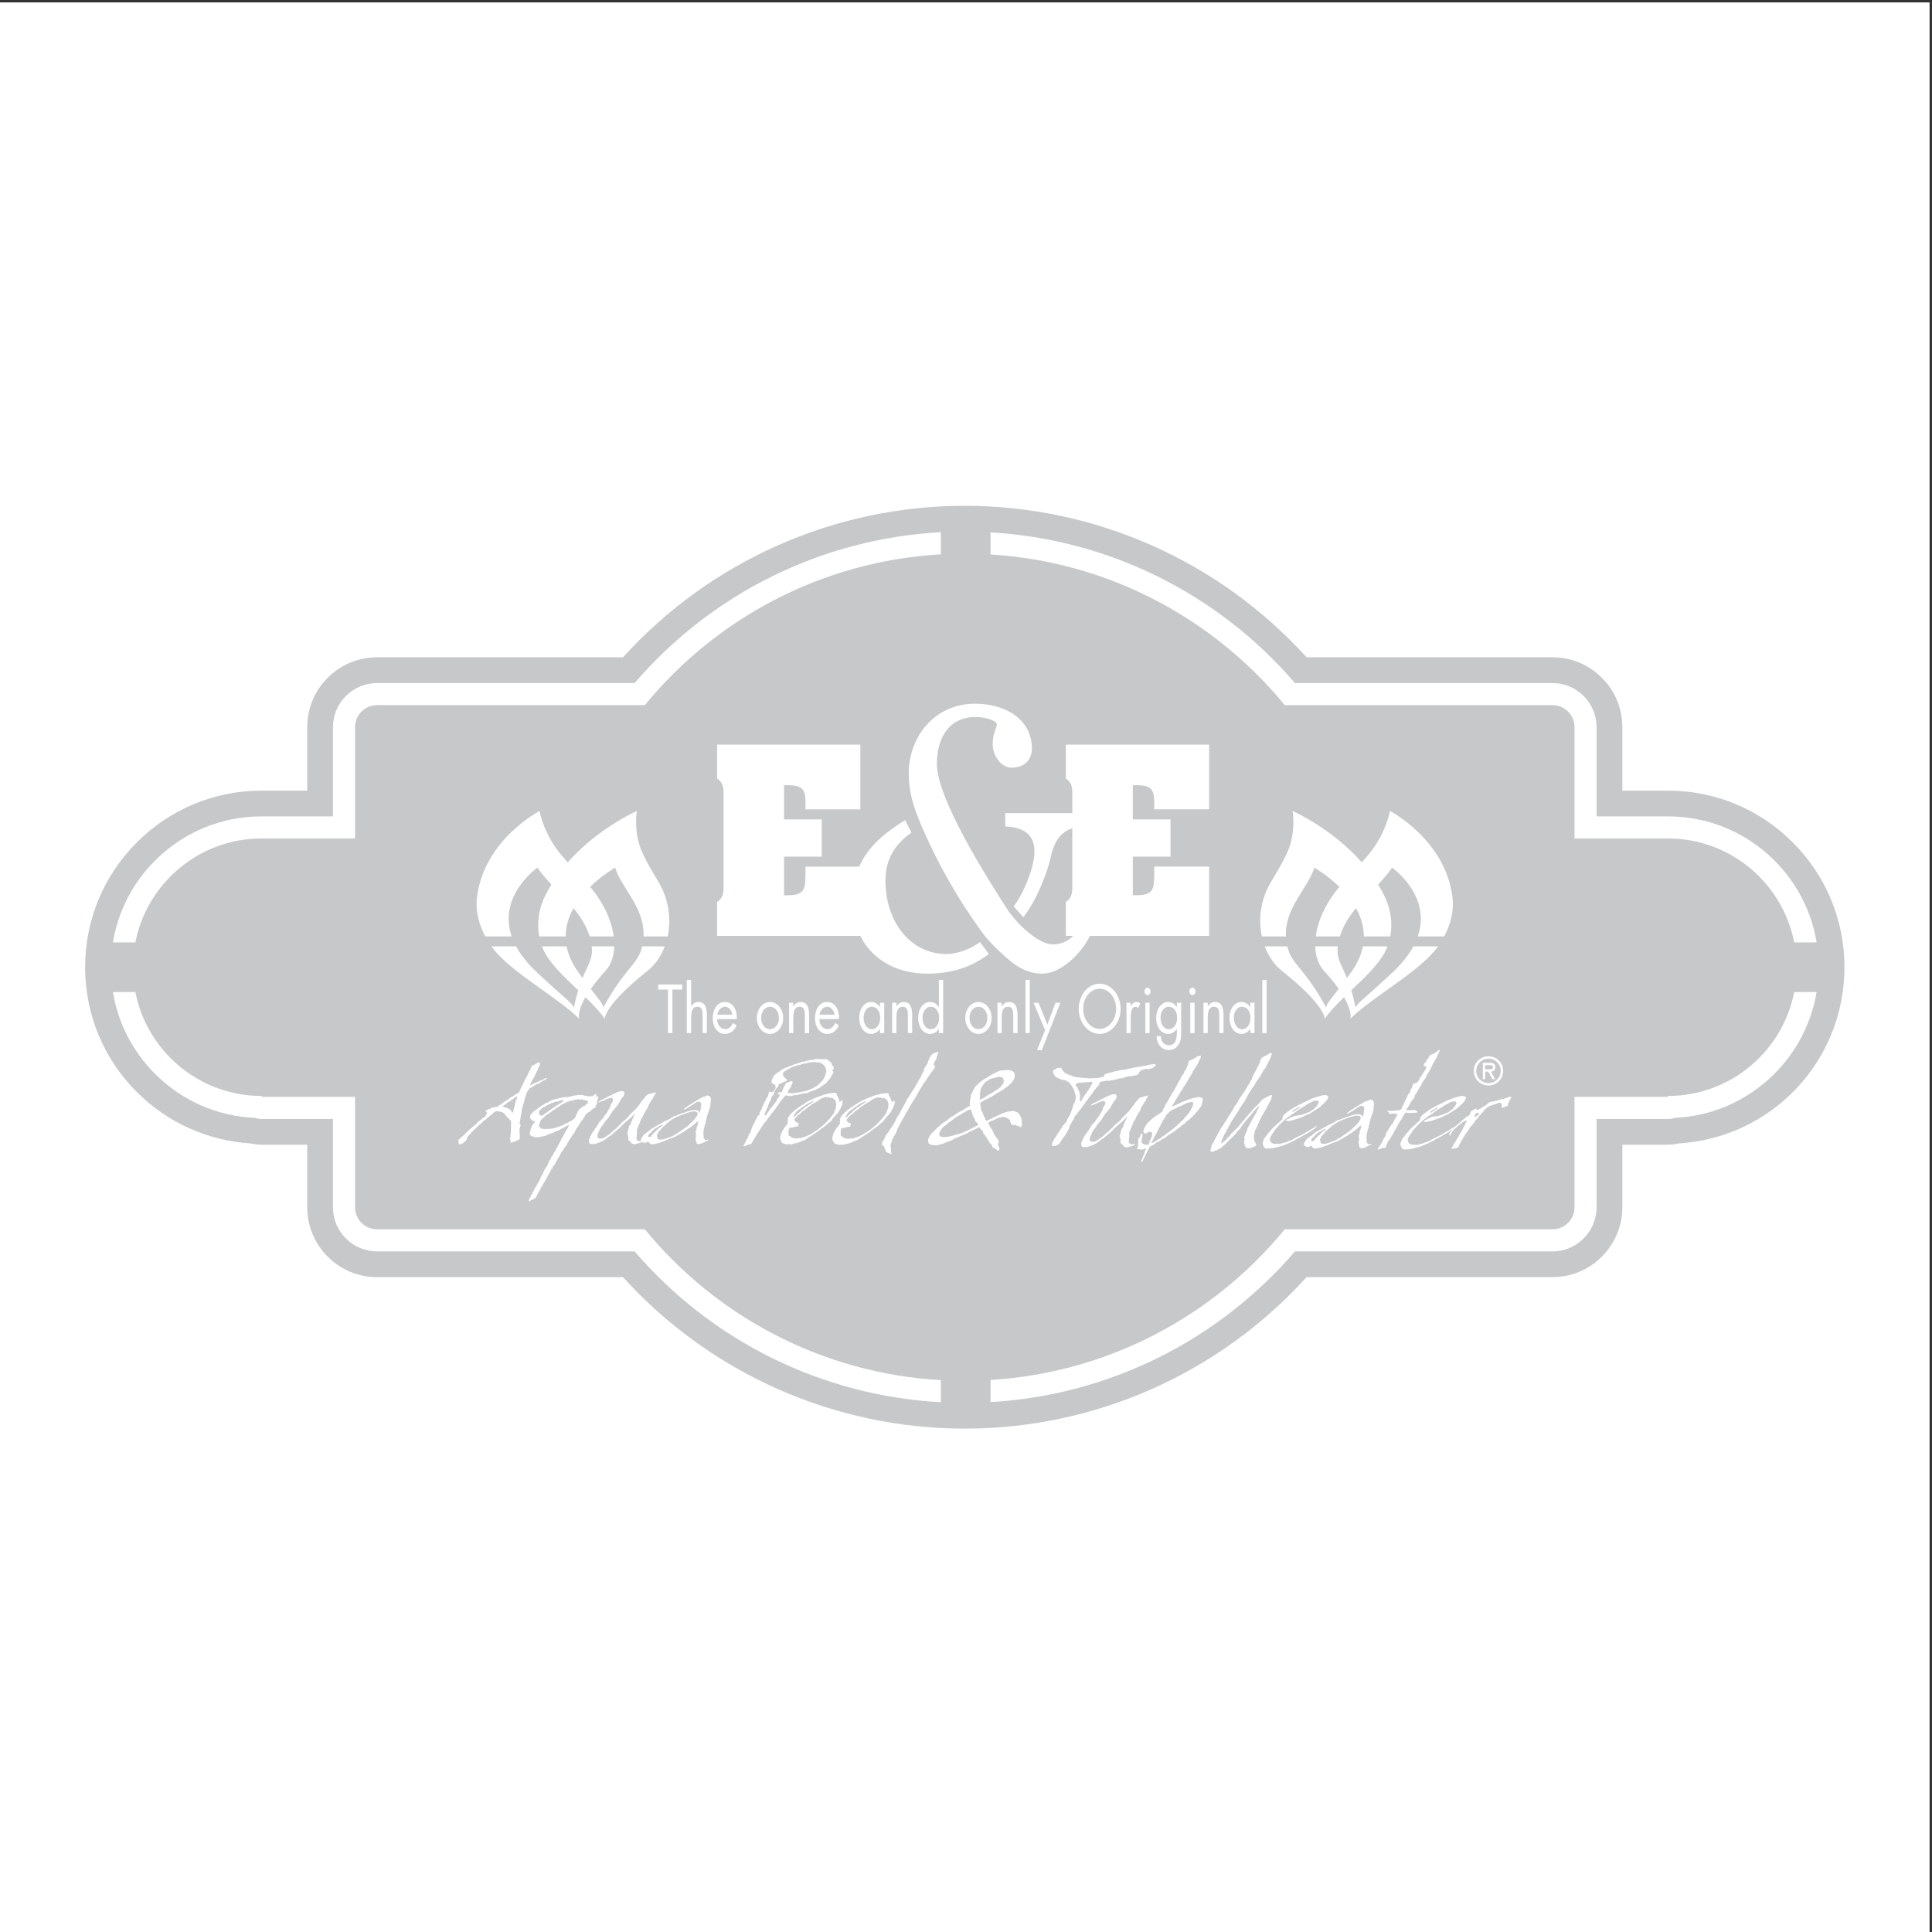 <?xml version="1.0" encoding="UTF-8"?>
<svg xmlns="http://www.w3.org/2000/svg" xmlns:xlink="http://www.w3.org/1999/xlink" width="193pt" height="193pt" viewBox="0 0 193 193" version="1.1">
<rect x="0" y="0" width="193" height="193" fill="#333333" stroke="none"/>
<g id="surface1">
<path style=" stroke:none;fill-rule:evenodd;fill:rgb(100%,100%,100%);fill-opacity:1;" d="M 0 0.242 L 192.758 0.242 L 192.758 193 L 0 193 L 0 0.242 "/>
<path style=" stroke:none;fill-rule:evenodd;fill:rgb(78%,78.4%,79.199%);fill-opacity:1;" d="M 184.254 96.621 C 184.254 91.91 182.418 87.48 179.086 84.148 C 175.754 80.816 171.324 78.98 166.613 78.98 L 162.066 78.98 L 162.066 72.645 C 162.066 70.777 161.34 69.023 160.02 67.707 C 158.699 66.387 156.949 65.66 155.082 65.66 L 130.52 65.66 C 121.785 56.031 109.41 50.527 96.379 50.527 C 83.344 50.527 70.969 56.031 62.234 65.66 L 37.672 65.66 C 35.809 65.66 34.055 66.387 32.734 67.707 C 31.418 69.023 30.691 70.777 30.691 72.645 L 30.691 78.98 L 26.145 78.98 C 21.434 78.98 17.004 80.816 13.672 84.148 C 10.34 87.48 8.504 91.91 8.504 96.621 C 8.504 101.332 10.34 105.762 13.672 109.094 C 16.719 112.145 20.742 113.953 25.031 114.223 C 25.395 114.309 25.77 114.352 26.145 114.352 L 30.691 114.352 L 30.691 120.598 C 30.691 122.465 31.418 124.219 32.734 125.535 C 34.055 126.855 35.809 127.582 37.672 127.582 L 62.234 127.582 C 70.969 137.215 83.344 142.715 96.379 142.715 C 109.41 142.715 121.785 137.215 130.52 127.582 L 155.082 127.582 C 158.934 127.582 162.066 124.449 162.066 120.598 L 162.066 114.352 L 166.613 114.352 C 166.98 114.352 167.348 114.309 167.703 114.223 C 177.008 113.656 184.254 105.98 184.254 96.621 Z M 24.672 114.121 C 24.73 114.141 24.793 114.152 24.852 114.172 C 24.793 114.156 24.73 114.141 24.672 114.121 Z M 167.906 114.168 C 167.969 114.152 168.027 114.137 168.09 114.117 C 168.027 114.137 167.969 114.156 167.906 114.168 "/>
<path style=" stroke:none;fill-rule:evenodd;fill:rgb(100%,100%,100%);fill-opacity:1;" d="M 51.34 114.043 L 51.266 114.078 L 51.238 114.078 L 51.223 114.105 L 51.078 114.152 L 51.008 114.141 L 50.992 113.84 L 50.949 113.805 L 50.914 113.652 L 50.988 113.59 L 51.012 113.555 L 51.008 113.492 L 51.02 113.469 L 50.984 113.391 L 51.031 113.191 L 51.059 112.035 L 51.016 111.945 L 50.902 111.844 L 50.879 111.797 L 50.582 111.531 L 50.395 111.258 L 50.352 111.219 L 50.352 111.195 L 50.055 111.066 L 49.906 111.055 L 49.906 111.027 L 49.828 111.027 L 49.594 111 L 49.406 111.074 L 49.113 111.336 L 49.055 111.371 L 49 111.422 L 48.953 111.461 L 48.824 111.57 L 48.77 111.594 L 48.734 111.633 L 48.633 111.719 L 48.504 111.855 L 48.328 111.953 L 48.152 112.152 L 47.973 112.301 L 47.879 112.375 L 47.832 112.41 L 47.621 112.621 L 47.27 112.945 L 47.238 112.992 L 47.07 113.156 L 46.965 113.293 L 46.773 113.465 L 46.672 113.625 L 46.609 113.852 L 46.492 113.988 L 46.168 114.258 L 46.102 114.285 L 46.012 114.32 L 45.988 114.32 L 45.914 114.309 L 45.832 114.293 L 45.781 113.895 L 45.809 113.844 L 45.855 113.809 L 45.938 113.758 L 46.055 113.621 L 46.242 113.473 L 46.352 113.375 L 46.426 113.312 L 46.449 113.277 L 46.809 112.918 L 47.414 112.41 L 47.453 112.387 L 47.473 112.371 L 47.801 112.027 L 48.16 111.766 L 48.223 111.68 L 48.254 111.668 L 48.43 111.566 L 48.535 111.43 L 48.535 111.383 L 48.641 111.246 L 48.613 111.082 L 48.543 111.07 L 48.523 111.031 L 48.52 110.996 L 48.539 110.957 L 48.562 110.922 L 48.633 110.883 L 48.719 110.871 L 48.848 110.785 L 48.941 110.785 L 49.094 110.676 L 49.141 110.664 L 49.242 110.625 L 49.332 110.625 L 49.406 110.613 L 49.57 110.578 L 49.668 110.566 L 49.82 110.441 L 50.086 110.293 L 50.289 110.121 L 50.828 109.777 L 51.039 109.59 L 51.098 109.602 L 51.609 109.258 L 51.734 109.195 L 51.828 109.145 L 51.934 108.961 L 52.031 108.699 L 52.145 108.523 L 52.176 108.512 L 52.164 108.488 L 52.207 108.363 L 52.238 108.289 L 52.309 108.164 L 52.336 108.09 L 52.395 107.988 L 52.445 107.828 L 52.473 107.777 L 52.516 107.73 L 52.578 107.668 L 52.551 107.641 L 52.719 107.367 L 52.734 107.293 L 52.949 106.895 L 53 106.785 L 53.016 106.711 L 53.156 106.438 L 53.363 106.375 L 53.414 106.352 L 53.441 106.324 L 53.512 106.25 L 53.691 106.191 L 53.766 106.129 L 53.965 106.191 L 53.895 106.477 L 53.73 106.812 L 53.703 106.891 L 53.66 106.965 L 53.332 107.66 L 53.297 107.695 L 53.254 107.77 L 53.027 108.195 L 52.973 108.355 L 52.941 108.391 L 52.938 108.441 L 53.473 108.172 L 53.492 108.16 L 53.566 108.148 L 54.074 107.902 L 54.129 107.875 L 54.207 107.875 L 54.254 107.863 L 54.258 107.852 L 54.301 107.828 L 54.422 107.727 L 54.641 107.691 L 54.535 107.855 L 54.477 107.84 L 54.336 107.926 L 54.289 107.965 L 54.254 107.953 L 53.863 108.223 L 53.824 108.25 L 53.613 108.297 L 53.547 108.348 L 53.473 108.383 L 53.164 108.582 L 53.102 108.617 L 53.02 108.668 L 52.867 108.754 L 52.691 109.039 L 52.652 109.09 L 52.637 109.137 L 52.566 109.262 L 52.559 109.387 L 52.48 109.547 L 52.465 109.625 L 52.43 109.711 L 52.395 109.91 L 52.129 110.844 L 52.105 111.117 L 52.008 111.566 L 52.004 111.641 L 52.004 111.691 L 51.91 112.199 L 51.945 112.301 L 52.02 112.375 L 51.953 112.586 L 51.98 112.586 L 51.945 112.648 L 51.887 112.824 L 51.906 113.246 L 51.914 113.262 L 51.914 113.371 L 51.918 113.461 L 51.93 113.699 L 51.918 113.758 L 51.863 113.809 L 51.797 113.859 L 51.477 114.031 Z M 51.383 110.625 L 51.402 110.453 L 51.48 110.316 L 51.441 110.289 L 51.453 110.227 L 51.473 110.191 L 51.453 110.18 L 51.551 109.918 L 51.621 109.793 L 51.668 109.617 L 51.66 109.582 L 51.648 109.555 L 51.617 109.543 L 51.59 109.543 L 51.488 109.605 L 50.902 110.039 L 50.742 110.109 L 50.297 110.457 L 50.262 110.496 L 50.219 110.543 L 50.383 110.609 L 50.68 110.684 L 50.707 110.711 L 50.723 110.723 L 50.738 110.723 L 50.797 110.711 L 50.777 110.746 L 50.93 110.824 L 50.973 110.859 L 51.023 110.91 L 51.141 111.125 L 51.18 111.148 L 51.227 111.137 L 51.266 111.086 L 51.289 111.023 L 51.301 110.863 L 51.383 110.625 "/>
<path style=" stroke:none;fill-rule:evenodd;fill:rgb(100%,100%,100%);fill-opacity:1;" d="M 59.352 110.703 L 59.301 110.727 L 59.16 110.812 L 59.078 110.887 L 58.969 111.012 L 58.941 111.035 L 58.887 111.059 L 58.781 111.109 L 58.531 111.32 L 58.277 111.742 L 58.02 112.078 L 57.77 112.5 L 57.559 112.773 L 57.383 113.156 L 57.25 113.32 L 57.258 113.332 L 57.242 113.332 L 57.133 113.48 L 56.699 114.176 L 56.605 114.387 L 56.551 114.461 L 56.52 114.512 L 56.473 114.547 L 56.426 114.586 L 56.391 114.648 L 56.285 114.809 L 56.23 114.934 L 56.141 115.02 L 56.027 115.219 L 55.953 115.305 L 55.898 115.469 L 55.879 115.531 L 55.797 115.605 L 55.406 116.336 L 55.348 116.438 L 55.195 116.523 L 55.227 116.609 L 55.211 116.66 L 55.207 116.684 L 55.195 116.711 L 55.168 116.734 L 55.078 116.797 L 54.957 117.082 L 54.699 117.492 L 54.641 117.641 L 54.043 118.648 L 53.969 118.82 L 53.852 119.008 L 53.785 119.145 L 53.738 119.207 L 53.594 119.504 L 53.539 119.605 L 53.465 119.691 L 53.422 119.715 L 52.895 119.973 L 52.801 120 L 52.781 119.984 L 52.797 119.938 L 52.801 119.91 L 52.953 119.637 L 52.961 119.602 L 53.02 119.527 L 53.031 119.5 L 53.035 119.453 L 53.031 119.414 L 53.117 119.352 L 53.137 119.316 L 53.168 119.238 L 53.184 119.164 L 53.316 118.953 L 53.402 118.73 L 53.457 118.68 L 53.543 118.531 L 53.746 118.148 L 53.836 118.059 L 53.816 118.047 L 53.961 117.773 L 54.031 117.574 L 54.059 117.551 L 54.082 117.488 L 54.195 117.316 L 54.195 117.266 L 54.238 117.215 L 54.316 117.027 L 54.352 116.941 L 54.375 116.902 L 54.48 116.719 L 54.578 116.57 L 54.676 116.445 L 54.746 116.27 L 54.852 115.945 L 54.898 115.91 L 54.953 115.859 L 55.023 115.734 L 55.074 115.598 L 55.207 115.414 L 55.312 115.203 L 55.371 115.129 L 55.383 115.078 L 55.496 114.953 L 55.551 114.805 L 55.609 114.68 L 55.66 114.617 L 55.922 114.109 L 55.922 114.082 L 55.957 114.047 L 56.012 113.949 L 56.121 113.711 L 56.227 113.551 L 56.543 112.941 L 56.586 112.891 L 56.621 112.828 L 56.711 112.691 L 56.863 112.383 L 56.797 112.383 L 56.555 112.504 L 56.199 112.715 L 56.027 112.789 L 55.766 112.949 L 55.652 112.984 L 55.586 113.008 L 55.492 113.035 L 55.406 113.07 L 55.32 113.133 L 55.289 113.156 L 55.18 113.195 L 54.953 113.242 L 54.633 113.391 L 54.539 113.438 L 54.441 113.477 L 54.379 113.488 L 53.82 113.598 L 53.406 113.605 L 53.297 113.543 L 53.109 113.504 L 52.93 113.355 L 52.945 113.328 L 52.914 113.316 L 52.945 113.281 L 52.922 113.281 L 52.926 113.129 L 53.016 112.906 L 52.988 112.855 L 53.062 112.68 L 53.059 112.645 L 53.086 112.57 L 53.305 112.234 L 53.398 112.137 L 53.434 112.074 L 53.449 112.047 L 53.406 112.012 L 53.371 111.996 L 53.32 111.996 L 53.203 111.973 L 52.988 111.746 L 52.93 111.57 L 52.988 111.445 L 52.988 111.398 L 53.059 111.297 L 53.32 111.023 L 53.719 110.742 L 53.785 110.691 L 53.867 110.617 L 54.09 110.457 L 54.328 110.332 L 54.48 110.211 L 54.738 110.125 L 54.785 110.086 L 54.887 110.027 L 54.961 109.988 L 55.133 109.914 L 55.211 109.891 L 55.285 109.852 L 56.039 109.66 L 56.582 109.586 L 56.672 109.613 L 56.918 109.551 L 56.996 109.504 L 57.043 109.492 L 57.039 109.539 L 57.055 109.566 L 57.129 109.477 L 57.812 109.383 L 57.832 109.395 L 57.887 109.395 L 57.918 109.383 L 58.074 109.387 L 58.172 109.398 L 58.207 109.387 L 58.367 109.449 L 58.805 109.516 L 59.027 109.516 L 59.191 109.48 L 59.285 109.453 L 59.312 109.43 L 59.477 109.305 L 59.555 109.305 L 59.57 109.344 L 59.578 109.383 L 59.539 109.52 L 59.797 109.57 L 59.684 109.82 L 59.707 109.867 L 59.719 109.895 L 59.707 109.918 L 59.641 110.031 L 59.641 110.082 L 59.652 110.105 L 59.625 110.316 L 59.473 110.465 L 59.492 110.477 L 59.5 110.492 L 59.5 110.516 L 59.523 110.516 L 59.531 110.555 L 59.547 110.566 Z M 58.609 109.949 L 58.363 109.871 L 58.242 109.859 L 58.156 109.848 L 58.086 109.832 L 57.945 109.844 L 57.746 109.805 L 57.547 109.855 L 57.488 109.844 L 57.461 109.844 L 57.402 109.855 L 57.363 109.879 L 57.207 109.941 L 56.98 109.953 L 56.812 110.035 L 56.613 110.086 L 56.004 110.418 L 55.539 110.727 L 55.398 110.84 L 55.305 110.887 L 54.91 111.184 L 54.555 111.395 L 54.336 111.617 L 54.078 111.84 L 53.953 112.062 L 53.871 112.301 L 53.824 112.336 L 53.871 112.324 L 53.836 112.5 L 54.035 112.727 L 54.07 112.715 L 54.074 112.75 L 54.488 112.789 L 55.02 112.758 L 55.426 112.684 L 56.199 112.414 L 56.238 112.414 L 56.293 112.391 L 56.359 112.316 L 56.426 112.266 L 56.492 112.242 L 56.605 112.207 L 57.016 111.996 L 57.27 111.824 L 57.398 111.711 L 57.457 111.637 L 57.523 111.562 L 57.527 111.488 L 57.566 111.328 L 57.664 111.203 L 57.688 111.066 L 57.77 110.992 L 57.812 110.867 L 58.234 110.52 L 58.387 110.484 L 58.414 110.461 L 58.48 110.41 L 58.645 110.234 L 58.711 110.188 L 58.754 110.113 L 58.766 110.051 Z M 56.074 109.922 L 55.883 109.957 L 55.797 110.02 L 55.664 110.043 L 55.68 110.02 L 55.52 110.043 L 54.98 110.25 L 54.656 110.41 L 54.457 110.547 L 54.312 110.594 L 54.191 110.668 L 53.891 110.965 L 53.848 111.066 L 53.855 111.191 L 53.867 111.266 L 53.883 111.352 L 53.953 111.391 L 54.043 111.441 L 54.094 111.465 L 54.105 111.465 L 54.141 111.453 L 54.188 111.441 L 54.293 111.367 L 54.422 111.258 L 54.445 111.242 L 54.504 111.207 L 54.633 111.121 L 54.688 111.07 L 54.836 110.973 L 55.488 110.516 L 56.199 110.07 L 56.223 110.059 L 56.242 110.023 L 56.258 109.996 L 56.266 109.934 L 56.246 109.898 L 56.168 109.871 L 56.074 109.922 "/>
<path style=" stroke:none;fill-rule:evenodd;fill:rgb(100%,100%,100%);fill-opacity:1;" d="M 65.402 109.383 L 65.316 109.504 L 65.297 109.566 L 65.273 109.629 L 65.098 109.891 L 65.023 109.977 L 65.004 109.988 L 65.035 110.004 L 64.828 110.324 L 64.742 110.586 L 64.574 110.859 L 64.535 110.91 L 64.531 110.934 L 64.344 111.242 L 64.277 111.406 L 64.152 111.629 L 64.008 111.816 L 64.043 111.84 L 63.965 112.004 L 63.887 112.238 L 63.824 112.25 L 63.844 112.289 L 63.773 112.523 L 63.715 112.535 L 63.738 112.586 L 63.633 112.824 L 63.629 113.086 L 63.605 113.121 L 63.66 113.121 L 63.609 113.348 L 63.59 113.598 L 63.574 113.621 L 63.598 113.859 L 63.711 113.934 L 63.844 114.023 L 64.191 113.949 L 64.207 114.012 L 64.012 114.148 L 63.688 114.23 L 63.539 114.281 L 63.355 114.305 L 63.227 114.281 L 63.168 114.242 L 63.035 114.18 L 63.02 114.066 L 62.922 114.004 L 62.75 113.863 L 62.766 113.703 L 62.77 113.555 L 62.695 113.316 L 62.664 113.254 L 62.699 113.168 L 62.676 113.09 L 62.734 113.016 L 62.789 112.73 L 62.836 112.531 L 62.945 112.344 L 62.996 112.32 L 63.031 112.145 L 63.117 111.973 L 63.188 111.773 L 63.281 111.586 L 63.359 111.398 L 63.414 111.375 L 63.391 111.352 L 63.461 111.203 L 63.203 111.473 L 62.938 111.711 L 62.656 111.969 L 62.516 112.082 L 62.488 112.082 L 62.441 112.145 L 62.379 112.203 L 62.105 112.453 L 62.082 112.453 L 62.059 112.488 L 62.086 112.488 L 61.859 112.699 L 61.59 112.949 L 61.289 113.195 L 61.102 113.367 L 60.879 113.504 L 60.48 113.812 L 60.332 113.91 L 60.203 113.973 L 59.93 114.109 L 59.438 114.281 L 59.293 114.305 L 59.199 114.266 L 59.168 114.293 L 58.949 114.266 L 58.855 114.152 L 58.828 113.988 L 58.84 113.852 L 58.848 113.789 L 58.898 113.727 L 58.957 113.578 L 59.02 113.441 L 59.156 113.18 L 59.297 112.957 L 59.402 112.91 L 59.379 112.883 L 59.434 112.758 L 59.523 112.648 L 59.605 112.625 L 59.566 112.598 L 59.629 112.484 L 59.707 112.375 L 59.875 112.078 L 60.031 111.941 L 60.121 111.805 L 60.18 111.793 L 60.266 111.645 L 60.363 111.492 L 60.469 111.355 L 60.59 111.207 L 60.746 110.934 L 60.906 110.648 L 60.891 110.637 L 60.941 110.613 L 61.004 110.363 L 61.18 110.102 L 61.238 109.902 L 61.242 109.828 L 61.211 109.766 L 61.125 109.664 L 60.934 109.676 L 60.605 109.812 L 60.582 109.785 L 60.527 109.836 L 60.285 109.961 L 60.074 110.031 L 60.043 110.02 L 59.859 110.133 L 59.797 110.105 L 59.789 110.07 L 59.969 109.945 L 60.168 109.848 L 60.18 109.848 L 60.555 109.648 L 60.922 109.465 L 61.309 109.27 L 61.578 109.145 L 61.879 109.035 L 61.957 109.012 L 62.191 109.012 L 62.277 109.023 L 62.363 109.039 L 62.344 109.16 L 62.371 109.16 L 62.379 109.285 L 62.293 109.484 L 62.141 109.684 L 62.105 109.695 L 61.879 110.094 L 61.719 110.379 L 61.594 110.527 L 61.477 110.664 L 61.223 110.977 L 61.141 111.023 L 61.16 111.062 L 61.062 111.211 L 60.953 111.359 L 60.965 111.41 L 60.922 111.461 L 60.715 111.734 L 60.434 112.043 L 60.312 112.254 L 60.152 112.465 L 60.121 112.477 L 59.887 112.887 L 59.828 113.062 L 59.707 113.273 L 59.68 113.484 L 59.688 113.609 L 59.766 113.684 L 59.848 113.746 L 59.977 113.746 L 60.129 113.711 L 60.148 113.75 L 60.383 113.637 L 60.57 113.516 L 60.773 113.367 L 60.988 113.219 L 61.133 113.082 L 61.281 112.934 L 61.445 112.809 L 61.594 112.684 L 61.758 112.512 L 61.934 112.34 L 62.098 112.164 L 62.277 111.992 L 62.43 111.879 L 62.758 111.582 L 62.984 111.273 L 63.012 111.273 L 63.285 111 L 63.578 110.715 L 63.828 110.395 L 64.055 110.082 L 64.086 110.031 L 64.141 109.961 L 64.34 109.699 L 64.578 109.438 L 64.715 109.34 L 64.906 109.277 L 65.102 109.219 L 65.324 109.168 L 65.551 109.121 L 65.402 109.383 "/>
<path style=" stroke:none;fill-rule:evenodd;fill:rgb(100%,100%,100%);fill-opacity:1;" d="M 70.762 113.902 L 70.676 113.941 L 70.582 113.988 L 70.148 114.199 L 69.828 114.297 L 69.77 114.309 L 69.777 114.27 L 69.66 114.27 L 69.555 114.133 L 69.512 113.832 L 69.473 113.719 L 69.52 113.52 L 69.512 113.258 L 69.5 113.211 L 69.52 113.148 L 69.484 113.098 L 69.5 113.047 L 69.516 112.949 L 69.582 112.809 L 69.59 112.609 L 69.688 112.414 L 69.676 112.363 L 69.699 112.25 L 69.75 112.141 L 69.73 112.039 L 69.664 112.039 L 69.598 112.09 L 69.574 112.125 L 69.547 112.125 L 69.535 112.148 L 69.473 112.211 L 68.945 112.633 L 68.535 112.891 L 68.445 112.977 L 68.004 113.227 L 67.82 113.359 L 67.637 113.434 L 67.488 113.531 L 67.172 113.668 L 67.035 113.707 L 66.941 113.754 L 66.781 113.805 L 66.715 113.852 L 66.629 113.863 L 66.316 114.023 L 66.156 114.047 L 65.883 114.16 L 65.371 114.293 L 65.25 114.281 L 65.137 114.34 L 65.027 114.305 L 64.828 114.141 L 64.773 114.051 L 64.723 114.051 L 64.633 114.09 L 64.5 114.164 L 64.414 114.148 L 64.348 114.176 L 64.215 114.109 L 64.016 113.973 L 64.031 113.785 L 64.27 113.414 L 64.336 113.363 L 64.355 113.328 L 64.703 113.066 L 64.762 113.031 L 64.879 112.945 L 65.094 112.746 L 65.719 112.387 L 65.785 112.363 L 65.812 112.34 L 65.934 112.289 L 66.047 112.203 L 66.227 112.117 L 66.449 111.98 L 66.742 111.859 L 66.816 111.82 L 66.848 111.809 L 66.883 111.773 L 66.93 111.758 L 67.062 111.684 L 67.098 111.672 L 67.137 111.625 L 67.234 111.551 L 67.453 111.465 L 67.52 111.465 L 67.785 111.34 L 67.949 111.305 L 68.078 111.242 L 68.168 111.219 L 68.184 111.195 L 68.48 111.109 L 68.504 111.098 L 68.602 111.059 L 68.781 110.996 L 69.125 110.926 L 69.238 110.891 L 69.648 110.902 L 69.801 111.031 L 69.871 111.117 L 69.875 111.203 L 69.914 111.203 L 69.906 111.055 L 70.008 110.832 L 69.992 110.695 L 70.051 110.406 L 70.051 110.246 L 69.945 110.082 L 69.684 110.055 L 69.543 110.117 L 68.781 110.625 L 68.516 110.773 L 68.422 110.82 L 68.363 110.832 L 68.328 110.82 L 68.312 110.781 L 68.324 110.758 L 68.492 110.672 L 68.508 110.648 L 68.539 110.609 L 68.609 110.559 L 68.824 110.41 L 69.078 110.266 L 69.363 110.066 L 70.223 109.574 L 70.359 109.562 L 70.605 109.453 L 70.66 109.426 L 70.699 109.426 L 70.73 109.441 L 70.758 109.465 L 70.895 109.477 L 71.008 109.715 L 71.02 109.879 L 70.977 110.215 L 70.992 110.277 L 70.91 110.699 L 70.883 110.75 L 70.863 110.824 L 70.777 111.023 L 70.77 111.137 L 70.738 111.184 L 70.711 111.285 L 70.672 111.371 L 70.645 111.473 L 70.562 111.793 L 70.566 111.883 L 70.488 112.043 L 70.496 112.219 L 70.383 112.441 L 70.375 112.566 L 70.293 112.879 L 70.262 113.328 L 70.289 113.414 L 70.289 113.465 L 70.316 113.551 L 70.266 113.664 L 70.441 113.887 L 70.625 113.863 L 70.66 113.852 L 70.691 113.84 L 70.797 113.84 Z M 69.652 111.152 L 69.602 111.078 L 69.527 111.051 L 69.254 111.027 L 68.895 111.098 L 68.77 111.137 L 68.609 111.184 L 68.535 111.223 L 68.488 111.234 L 67.879 111.453 L 67.805 111.492 L 67.758 111.527 L 67.664 111.551 L 67.586 111.578 L 67.539 111.613 L 67.41 111.676 L 67.383 111.699 L 67.352 111.711 L 67.309 111.738 L 67.215 111.785 L 66.812 112.059 L 66.75 112.121 L 66.676 112.207 L 66.582 112.258 L 66.539 112.305 L 66.344 112.492 L 66.289 112.516 L 66.223 112.59 L 66.098 112.688 L 66.027 112.84 L 65.879 112.961 L 65.754 113.137 L 65.641 113.383 L 65.625 113.547 L 65.684 113.586 L 65.672 113.723 L 65.773 113.82 L 65.941 113.848 L 66.219 113.824 L 66.609 113.715 L 66.691 113.664 L 66.809 113.641 L 67.148 113.508 L 67.543 113.273 L 67.59 113.262 L 67.629 113.234 L 68.324 112.754 L 68.371 112.715 L 68.465 112.668 L 68.539 112.605 L 68.73 112.457 L 68.977 112.207 L 69.078 112.121 L 69.152 112.059 L 69.164 112.035 L 69.219 111.984 L 69.383 111.812 L 69.418 111.75 L 69.453 111.715 L 69.5 111.676 L 69.672 111.379 L 69.688 111.305 L 69.723 111.242 Z M 65.57 112.672 L 65.43 112.734 L 65.363 112.785 L 65.301 112.848 L 65.191 112.945 L 65.133 112.98 L 65.066 113.094 L 65.031 113.133 L 64.98 113.18 L 64.879 113.242 L 64.781 113.367 L 64.773 113.43 L 64.746 113.539 L 64.785 113.617 L 64.793 113.578 L 64.898 113.578 L 64.957 113.566 L 65.043 113.504 L 65.094 113.445 L 65.121 113.395 L 65.156 113.355 L 65.375 113.133 L 65.449 113.047 L 65.535 112.984 L 65.543 112.973 L 65.59 112.934 L 65.633 112.887 L 65.734 112.773 L 66.086 112.504 L 66.195 112.402 L 66.184 112.379 L 66.16 112.352 L 66.078 112.379 L 66.02 112.414 L 66.012 112.426 L 65.84 112.5 L 65.57 112.672 "/>
<path style=" stroke:none;fill-rule:evenodd;fill:rgb(100%,100%,100%);fill-opacity:1;" d="M 82.953 107.672 L 82.965 107.672 L 82.965 107.695 L 82.922 107.746 L 82.852 107.82 L 82.789 107.906 L 82.715 107.969 L 82.535 108.191 L 82.094 108.488 L 81.977 108.574 L 81.938 108.625 L 81.68 108.773 L 81.562 108.824 L 81.527 108.836 L 81.496 108.848 L 81.113 109.008 L 81.02 108.992 L 80.855 109.094 L 80.805 109.117 L 80.668 109.191 L 80.621 109.203 L 80.578 109.215 L 80.531 109.203 L 80.543 109.176 L 80.492 109.203 L 80.117 109.262 L 80.062 109.285 L 80.004 109.297 L 79.965 109.297 L 79.785 109.336 L 79.754 109.348 L 79.719 109.359 L 79.691 109.383 L 79.324 109.406 L 79.031 109.504 L 78.77 109.477 L 78.707 109.453 L 78.613 109.453 L 78.562 109.426 L 78.535 109.426 L 78.465 109.438 L 78.398 109.488 L 78.328 109.613 L 78.285 109.637 L 78.266 109.672 L 78.242 109.711 L 78.203 109.734 L 78.121 109.859 L 78.023 109.934 L 77.926 110.109 L 77.859 110.184 L 77.719 110.406 L 77.547 110.617 L 77.488 110.742 L 77.332 110.902 L 77.27 111.016 L 77.184 111.113 L 77.109 111.176 L 77.02 111.312 L 76.906 111.484 L 76.738 111.672 L 76.695 111.723 L 76.656 111.832 L 76.316 112.23 L 75.656 113.246 L 75.133 114.105 L 75.082 114.219 L 75.055 114.242 L 74.941 114.305 L 74.867 114.316 L 74.742 114.328 L 74.723 114.363 L 74.371 114.5 L 74.289 114.5 L 74.277 114.473 L 74.309 114.375 L 74.516 113.988 L 74.586 113.816 L 74.699 113.664 L 74.832 113.293 L 74.961 113.156 L 74.969 113.117 L 74.984 113.043 L 75.008 112.934 L 75.059 112.82 L 75.191 112.473 L 75.289 112.324 L 75.305 112.273 L 75.312 112.262 L 75.324 112.234 L 75.367 112.188 L 75.379 112.16 L 75.395 112.137 L 75.391 112.074 L 75.559 111.75 L 75.602 111.727 L 75.621 111.691 L 75.66 111.527 L 75.676 111.504 L 75.703 111.477 L 75.75 111.441 L 75.895 111.305 L 75.852 111.168 L 75.957 111.008 L 75.992 110.969 L 76.012 110.93 L 76.062 110.82 L 76.125 110.758 L 76.133 110.719 L 76.121 110.672 L 76.102 110.656 L 76.207 110.496 L 76.25 110.445 L 76.25 110.422 L 76.238 110.371 L 76.41 110.023 L 76.438 110.023 L 76.484 109.938 L 76.516 109.789 L 76.684 109.562 L 76.746 109.426 L 76.82 109.066 L 76.883 109.031 L 77.027 109.117 L 77.203 109.07 L 77.281 108.996 L 77.422 108.797 L 77.504 108.695 L 77.527 108.66 L 77.484 108.66 L 77.469 108.648 L 77.445 108.523 L 77.461 108.359 L 77.285 108.297 L 77.188 108.258 L 77.176 108.234 L 77.098 108.184 L 77.074 107.969 L 77.121 107.82 L 77.168 107.785 L 77.18 107.762 L 77.195 107.734 L 77.195 107.711 L 77.191 107.672 L 77.297 107.484 L 77.426 107.348 L 77.508 107.277 L 77.555 107.238 L 78.223 106.781 L 78.59 106.621 L 78.656 106.621 L 78.828 106.523 L 79.07 106.449 L 79.301 106.34 L 80.152 106.07 L 80.336 106.047 L 80.422 106.035 L 80.543 105.984 L 80.566 105.984 L 80.574 105.973 L 81.125 105.863 L 81.098 105.891 L 81.141 105.902 L 81.168 105.902 L 81.262 105.852 L 81.445 105.805 L 81.5 105.805 L 81.566 105.781 L 82.41 105.824 L 82.438 105.797 L 82.477 105.797 L 82.656 105.848 L 83.07 106.188 L 83.105 106.402 L 83.152 106.414 L 83.172 106.449 L 83.195 106.477 L 83.281 106.602 L 83.285 106.688 L 83.254 106.84 L 83.258 106.852 L 83.152 106.926 L 83.137 106.949 L 83.156 106.988 L 83.227 107.023 L 83.258 107.062 L 83.262 107.098 L 83.262 107.125 L 83.254 107.16 L 83.133 107.348 L 83.109 107.434 Z M 82.457 107.27 L 82.504 107.184 L 82.5 107.145 L 82.535 107.082 L 82.535 106.945 L 82.52 106.883 L 82.523 106.781 L 82.488 106.746 L 82.473 106.684 L 82.43 106.594 L 82.41 106.582 L 82.418 106.57 L 82.406 106.547 L 82.387 106.531 L 82.375 106.484 L 82.305 106.422 L 82.293 106.395 L 82.25 106.359 L 82.066 106.219 L 81.887 106.145 L 81.82 106.145 L 81.723 106.105 L 81.648 106.141 L 81.352 106.09 L 81.297 106.113 L 81.066 106.102 L 81.062 106.113 L 80.922 106.148 L 80.883 106.148 L 80.773 106.137 L 80.758 106.16 L 80.691 106.16 L 80.574 106.211 L 80.316 106.27 L 80.215 106.258 L 80.176 106.281 L 79.879 106.395 L 79.727 106.406 L 79.129 106.602 L 78.973 106.688 L 78.781 106.773 L 78.66 106.848 L 78.512 106.945 L 78.391 106.992 L 78.34 107.02 L 78.379 107.02 L 78.211 107.219 L 78.219 107.254 L 78.23 107.281 L 78.207 107.316 L 78.223 107.43 L 78.387 107.656 L 78.422 107.68 L 78.43 107.691 L 78.633 107.844 L 78.637 107.906 L 78.621 107.93 L 78.43 108.043 L 78.258 108.09 L 78.156 108.152 L 78.113 108.176 L 77.961 108.238 L 77.801 108.312 L 77.762 108.449 L 77.754 108.484 L 77.609 108.672 L 77.578 108.711 L 77.516 108.797 L 77.379 109.031 L 77.336 109.18 L 77.207 109.43 L 77.082 109.555 L 77.109 109.555 L 77.09 109.594 L 77.066 109.629 L 77.031 109.742 L 77.012 109.84 L 76.969 109.941 L 76.961 109.977 L 76.832 110.141 L 76.82 110.25 L 76.734 110.398 L 76.715 110.574 L 76.605 110.723 L 76.582 110.809 L 76.438 111.133 L 76.371 111.344 L 76.367 111.418 L 76.492 111.406 L 76.547 111.336 L 76.586 111.309 L 76.957 110.75 L 77.113 110.59 L 77.418 110.168 L 77.523 110.055 L 77.551 110.008 L 77.574 109.945 L 77.586 109.918 L 77.574 109.895 L 77.664 109.758 L 77.789 109.633 L 77.809 109.598 L 77.832 109.508 L 77.832 109.484 L 77.938 109.297 L 77.746 109.336 L 77.691 109.273 L 77.715 109.211 L 77.746 109.172 L 77.848 109.109 L 77.922 109.098 L 78.004 109.137 L 78.09 109.098 L 78.125 109.062 L 78.141 109.012 L 78.156 108.914 L 78.246 108.777 L 78.223 108.75 L 78.52 108.18 L 78.738 108.117 L 78.895 108.059 L 79.059 107.996 L 79.105 108.008 L 79.207 108.086 L 79.18 108.133 L 79.172 108.172 L 78.941 108.695 L 78.801 108.844 L 78.664 109.152 L 78.816 109.191 L 79.305 109.207 L 79.359 109.184 L 79.457 109.172 L 79.57 109.16 L 80.09 109.074 L 80.176 109.062 L 80.258 109.039 L 80.383 109 L 80.5 109.004 L 80.535 108.965 L 80.574 108.965 L 80.66 108.93 L 80.754 108.906 L 81.074 108.758 L 81.211 108.719 L 81.234 108.684 L 81.254 108.672 L 81.359 108.621 L 81.609 108.484 L 81.637 108.461 L 81.703 108.363 L 81.758 108.336 L 81.84 108.262 L 81.906 108.238 L 81.922 108.164 L 82.168 107.941 L 82.188 107.879 L 82.238 107.816 L 82.32 107.691 L 82.371 107.582 L 82.379 107.52 L 82.422 107.469 L 82.484 107.383 L 82.457 107.27 "/>
<path style=" stroke:none;fill-rule:evenodd;fill:rgb(100%,100%,100%);fill-opacity:1;" d="M 83.355 111.539 L 83.305 111.625 L 83.223 111.699 L 83.176 111.738 L 83.164 111.738 L 83.133 111.887 L 82.52 112.406 L 82.48 112.43 L 82.418 112.492 L 82.316 112.578 L 82.07 112.738 L 81.766 112.977 L 81.703 113.035 L 81.48 113.172 L 81.312 113.309 L 81.145 113.395 L 81.012 113.492 L 80.977 113.508 L 80.949 113.531 L 80.754 113.641 L 80.598 113.754 L 80.551 113.789 L 80.438 113.852 L 79.621 114.184 L 79.402 114.219 L 79.082 114.316 L 78.52 114.312 L 78.293 114.25 L 78.121 114.16 L 78.016 113.973 L 78 113.91 L 77.957 113.824 L 77.922 113.75 L 77.961 113.586 L 77.949 113.512 L 77.949 113.488 L 77.984 113.426 L 78.027 113.238 L 78.137 113.039 L 78.148 112.977 L 78.301 112.754 L 78.363 112.641 L 78.414 112.578 L 78.586 112.367 L 78.676 112.23 L 78.703 112.156 L 78.707 112.109 L 78.66 112.07 L 78.715 111.91 L 78.688 111.746 L 78.844 111.473 L 78.918 111.359 L 78.969 111.324 L 79.105 111.176 L 79.422 110.891 L 79.902 110.531 L 80.414 110.211 L 80.496 110.137 L 80.535 110.137 L 80.547 110.113 L 80.723 110.016 L 81.164 109.793 L 81.285 109.742 L 81.391 109.695 L 82.355 109.34 L 82.574 109.301 L 82.66 109.266 L 82.801 109.23 L 82.938 109.191 L 83.07 109.219 L 83.273 109.156 L 83.422 109.172 L 83.605 109.246 L 83.586 109.422 L 83.664 109.508 L 83.695 109.57 L 83.734 109.621 L 83.746 109.672 L 83.777 109.707 L 83.766 109.77 L 83.809 109.859 L 83.836 109.883 L 83.84 109.945 L 83.879 110.082 L 83.957 110.059 L 83.969 109.996 L 83.996 109.973 L 84.035 109.949 L 84.094 109.934 L 84.133 109.934 L 84.164 109.973 L 84.172 110.074 L 84.141 110.273 L 84.078 110.473 L 84.008 110.594 L 83.992 110.668 L 83.906 110.844 L 83.875 110.855 L 83.816 110.98 L 83.621 111.277 L 83.582 111.305 Z M 83.523 110.617 L 83.5 110.543 L 83.559 110.344 L 83.547 110.344 L 83.523 110.27 L 83.516 110.145 L 83.422 109.867 L 83.355 109.844 L 83.359 109.82 L 83.238 109.754 L 83.223 109.73 L 83.199 109.73 L 83.129 109.645 L 83.07 109.629 L 83.012 109.668 L 82.969 109.715 L 82.945 109.715 L 82.863 109.629 L 82.723 109.613 L 82.68 109.629 L 82.645 109.613 L 82.586 109.602 L 82.574 109.578 L 82.43 109.602 L 82.156 109.688 L 82.086 109.723 L 82.012 109.762 L 81.977 109.773 L 81.969 109.785 L 81.824 109.883 L 81.789 109.895 L 81.668 109.996 L 81.438 110.145 L 81.277 110.215 L 80.855 110.5 L 80.773 110.551 L 80.762 110.574 L 80.496 110.785 L 80.449 110.824 L 80.414 110.859 L 80.383 110.871 L 80.18 110.996 L 79.98 111.207 L 79.832 111.328 L 79.723 111.402 L 79.691 111.414 L 79.602 111.527 L 79.449 111.703 L 79.438 111.727 L 79.352 111.824 L 79.363 111.875 L 79.336 111.926 L 79.402 111.949 L 79.414 111.977 L 79.551 112.125 L 79.594 112.164 L 79.609 112.164 L 79.703 112.141 L 79.785 112.176 L 79.727 112.512 L 79.355 112.559 L 79.23 112.621 L 78.992 112.645 L 78.867 112.684 L 78.777 112.844 L 78.773 112.895 L 78.777 113.008 L 78.77 113.207 L 78.777 113.254 L 78.762 113.305 L 78.824 113.48 L 78.855 113.492 L 78.953 113.508 L 79.023 113.543 L 79.082 113.668 L 79.297 113.684 L 79.492 113.734 L 79.816 113.699 L 79.887 113.688 L 79.992 113.711 L 80.207 113.613 L 80.266 113.602 L 80.359 113.578 L 80.457 113.539 L 80.523 113.516 L 80.609 113.48 L 80.789 113.395 L 80.938 113.32 L 80.965 113.32 L 81.113 113.219 L 81.16 113.184 L 81.293 113.109 L 81.551 112.938 L 81.602 112.91 L 81.699 112.836 L 81.773 112.777 L 81.82 112.738 L 82.152 112.477 L 82.637 112.02 L 82.648 111.996 L 82.785 111.848 L 82.957 111.66 L 83.156 111.398 L 83.234 111.289 L 83.289 111.238 L 83.332 111.141 L 83.348 111.066 L 83.355 111.027 L 83.426 110.879 L 83.449 110.816 L 83.48 110.742 L 83.461 110.73 L 83.5 110.703 Z M 81.234 109.969 L 80.586 110.301 L 80.434 110.41 L 80.391 110.461 L 80.266 110.523 L 80.082 110.656 L 80.008 110.719 L 79.969 110.742 L 79.926 110.77 L 79.656 110.969 L 79.473 111.152 L 79.238 111.586 L 79.277 111.613 L 79.336 111.574 L 79.332 111.562 L 79.371 111.562 L 79.664 111.277 L 79.719 111.23 L 79.852 111.129 L 79.859 111.117 L 79.949 111.031 L 80.113 110.859 L 80.18 110.832 L 80.309 110.723 L 80.391 110.621 L 80.539 110.547 L 80.578 110.523 L 80.707 110.438 L 80.781 110.375 L 81.012 110.227 L 81.035 110.203 L 81.117 110.152 L 81.145 110.129 L 81.191 110.09 L 81.258 110.043 L 81.293 110.004 L 81.234 109.969 "/>
<path style=" stroke:none;fill-rule:evenodd;fill:rgb(100%,100%,100%);fill-opacity:1;" d="M 88.566 111.57 L 88.516 111.66 L 88.434 111.734 L 88.387 111.77 L 88.375 111.77 L 88.344 111.918 L 87.73 112.438 L 87.691 112.465 L 87.629 112.527 L 87.527 112.613 L 87.281 112.773 L 86.977 113.008 L 86.914 113.07 L 86.691 113.207 L 86.523 113.34 L 86.355 113.426 L 86.219 113.527 L 86.188 113.539 L 86.16 113.562 L 85.965 113.676 L 85.809 113.785 L 85.762 113.824 L 85.648 113.883 L 84.832 114.215 L 84.613 114.254 L 84.293 114.348 L 83.73 114.348 L 83.504 114.281 L 83.332 114.195 L 83.227 114.008 L 83.211 113.945 L 83.168 113.855 L 83.133 113.781 L 83.172 113.621 L 83.16 113.543 L 83.16 113.52 L 83.195 113.457 L 83.238 113.27 L 83.348 113.07 L 83.359 113.012 L 83.512 112.785 L 83.574 112.676 L 83.621 112.613 L 83.797 112.402 L 83.887 112.266 L 83.914 112.191 L 83.918 112.141 L 83.871 112.102 L 83.926 111.941 L 83.898 111.777 L 84.055 111.504 L 84.129 111.395 L 84.18 111.355 L 84.316 111.207 L 84.633 110.922 L 85.113 110.566 L 85.625 110.242 L 85.707 110.168 L 85.746 110.168 L 85.762 110.145 L 85.934 110.047 L 86.375 109.824 L 86.496 109.777 L 86.602 109.727 L 87.566 109.371 L 87.785 109.336 L 87.871 109.297 L 88.012 109.262 L 88.148 109.227 L 88.277 109.25 L 88.484 109.191 L 88.633 109.203 L 88.816 109.277 L 88.793 109.453 L 88.875 109.543 L 88.906 109.605 L 88.945 109.652 L 88.957 109.703 L 88.988 109.742 L 88.977 109.805 L 89.02 109.891 L 89.043 109.918 L 89.051 109.98 L 89.09 110.117 L 89.168 110.094 L 89.18 110.031 L 89.207 110.004 L 89.246 109.98 L 89.305 109.969 L 89.344 109.969 L 89.375 110.008 L 89.387 110.105 L 89.352 110.305 L 89.289 110.504 L 89.219 110.629 L 89.203 110.703 L 89.117 110.879 L 89.086 110.891 L 89.027 111.016 L 88.832 111.312 L 88.793 111.336 Z M 88.734 110.648 L 88.711 110.574 L 88.77 110.375 L 88.758 110.375 L 88.734 110.301 L 88.727 110.176 L 88.633 109.902 L 88.57 109.875 L 88.57 109.852 L 88.449 109.789 L 88.434 109.762 L 88.41 109.762 L 88.34 109.676 L 88.281 109.66 L 88.223 109.699 L 88.18 109.75 L 88.152 109.75 L 88.074 109.66 L 87.934 109.648 L 87.891 109.66 L 87.855 109.648 L 87.797 109.633 L 87.785 109.609 L 87.641 109.633 L 87.367 109.719 L 87.297 109.758 L 87.223 109.793 L 87.188 109.805 L 87.18 109.816 L 87.035 109.918 L 87 109.93 L 86.879 110.027 L 86.648 110.176 L 86.488 110.25 L 86.066 110.531 L 85.984 110.582 L 85.969 110.605 L 85.707 110.816 L 85.66 110.855 L 85.625 110.891 L 85.594 110.906 L 85.391 111.027 L 85.191 111.238 L 85.043 111.363 L 84.934 111.438 L 84.902 111.449 L 84.812 111.559 L 84.66 111.734 L 84.648 111.758 L 84.566 111.859 L 84.574 111.906 L 84.547 111.957 L 84.613 111.984 L 84.625 112.008 L 84.762 112.16 L 84.805 112.195 L 84.82 112.195 L 84.867 112.184 L 84.91 112.172 L 84.996 112.211 L 84.938 112.547 L 84.566 112.594 L 84.441 112.656 L 84.203 112.68 L 84.078 112.715 L 83.984 112.879 L 83.984 113.039 L 83.977 113.238 L 83.988 113.289 L 83.973 113.34 L 84.031 113.512 L 84.066 113.527 L 84.164 113.539 L 84.234 113.578 L 84.293 113.703 L 84.512 113.715 L 84.703 113.766 L 85.027 113.73 L 85.098 113.719 L 85.203 113.746 L 85.418 113.645 L 85.477 113.633 L 85.57 113.609 L 85.668 113.574 L 85.734 113.547 L 85.82 113.512 L 86.004 113.426 L 86.055 113.402 L 86.148 113.352 L 86.176 113.352 L 86.324 113.254 L 86.371 113.215 L 86.504 113.141 L 86.762 112.969 L 86.812 112.945 L 86.91 112.871 L 86.984 112.809 L 87.031 112.77 L 87.363 112.512 L 87.844 112.055 L 87.859 112.027 L 87.996 111.879 L 88.168 111.695 L 88.367 111.434 L 88.445 111.32 L 88.5 111.273 L 88.543 111.172 L 88.559 111.098 L 88.566 111.059 L 88.637 110.91 L 88.66 110.848 L 88.691 110.773 L 88.672 110.762 L 88.711 110.738 Z M 86.445 110 L 85.797 110.332 L 85.645 110.445 L 85.602 110.492 L 85.473 110.555 L 85.293 110.691 L 85.219 110.754 L 85.176 110.777 L 85.137 110.801 L 84.867 111 L 84.684 111.184 L 84.449 111.621 L 84.488 111.645 L 84.547 111.609 L 84.543 111.598 L 84.582 111.598 L 84.875 111.312 L 84.93 111.262 L 85.062 111.164 L 85.07 111.152 L 85.16 111.062 L 85.324 110.891 L 85.391 110.867 L 85.52 110.754 L 85.602 110.656 L 85.75 110.582 L 85.789 110.555 L 85.918 110.469 L 85.992 110.406 L 86.219 110.262 L 86.246 110.234 L 86.328 110.188 L 86.355 110.16 L 86.402 110.125 L 86.469 110.074 L 86.504 110.039 L 86.445 110 "/>
<path style=" stroke:none;fill-rule:evenodd;fill:rgb(100%,100%,100%);fill-opacity:1;" d="M 89.031 115.289 L 88.66 115.148 L 88.625 115.102 L 88.496 115.074 L 88.469 115.023 L 88.473 115 L 88.457 114.887 L 88.418 114.863 L 88.414 114.824 L 88.402 114.75 L 88.348 114.637 L 88.363 114.586 L 88.121 114.363 L 88.102 114.285 L 88.156 114.051 L 88.293 113.875 L 88.273 113.863 L 88.328 113.789 L 88.324 113.777 L 88.551 113.328 L 88.715 113.133 L 88.914 112.809 L 88.941 112.758 L 88.988 112.723 L 89.203 112.41 L 89.477 111.926 L 89.453 111.926 L 89.617 111.617 L 89.895 111.219 L 89.898 111.145 L 90.531 110 L 90.57 109.863 L 90.777 109.59 L 91.207 108.883 L 91.227 108.844 L 91.316 108.734 L 91.824 107.84 L 91.934 107.691 L 92.031 107.453 L 92.297 106.957 L 92.305 106.918 L 92.309 106.871 L 92.312 106.82 L 92.285 106.82 L 92.543 106.387 L 92.574 106.336 L 92.695 106.188 L 92.703 106.012 L 92.793 105.852 L 92.797 105.824 L 92.84 105.727 L 92.945 105.539 L 92.988 105.441 L 93.023 105.402 L 93.078 105.355 L 93.125 105.316 L 93.387 105.156 L 93.531 105.133 L 93.637 105.109 L 93.645 105.094 L 93.676 105.082 L 93.73 105.082 L 93.754 105.133 L 93.734 105.145 L 93.688 105.297 L 93.59 105.52 L 93.555 105.742 L 93.383 106.043 L 93.27 106.289 L 93.309 106.453 L 93.43 106.492 L 93.422 106.578 L 93.281 106.828 L 93.18 106.887 L 93.156 106.977 L 93.137 107.012 L 93.121 107.035 L 93.059 107.098 L 92.574 107.793 L 92.426 108.055 L 92.289 108.203 L 92.055 108.613 L 92.027 108.641 L 91.965 108.727 L 91.848 108.938 L 91.84 108.973 L 91.809 109 L 91.527 109.496 L 91.5 109.52 L 91.438 109.605 L 91.473 109.621 L 91.352 109.805 L 91.27 109.906 L 90.879 110.551 L 90.641 111.012 L 90.512 111.172 L 90.367 111.469 L 90.305 111.559 L 90.27 111.668 L 90.199 111.742 L 89.684 112.727 L 89.457 113.285 L 89.234 113.609 L 89.215 113.73 L 89.098 113.867 L 89.102 114.008 L 89.059 114.105 L 89.035 114.145 L 88.992 114.293 L 88.953 114.617 L 89.02 114.703 L 89.004 114.914 L 89 115.016 L 89.02 115.102 L 89.066 115.227 L 89.031 115.289 "/>
<path style=" stroke:none;fill-rule:evenodd;fill:rgb(100%,100%,100%);fill-opacity:1;" d="M 101.801 112.465 L 101.664 112.488 L 101.391 112.352 L 101.344 112.363 L 101.324 112.398 L 101.172 112.387 L 101.168 112.348 L 101.121 112.359 L 101.109 112.359 L 101.062 112.348 L 101.012 112.273 L 100.898 112.012 L 100.922 111.898 L 100.879 111.859 L 100.848 111.848 L 100.75 111.809 L 100.727 111.711 L 100.668 111.723 L 100.398 111.598 L 100.23 111.57 L 99.992 111.617 L 99.801 111.656 L 99.762 111.656 L 99.648 111.691 L 99.629 111.703 L 99.52 111.777 L 99.398 111.828 L 99.301 111.891 L 99.027 111.973 L 98.711 112.16 L 98.82 112.359 L 98.855 112.461 L 98.863 112.496 L 99.227 113.059 L 99.289 113.297 L 99.34 113.324 L 99.348 113.336 L 99.492 113.586 L 99.754 113.91 L 99.738 113.984 L 99.789 114.035 L 99.758 114.184 L 99.695 114.223 L 99.695 114.246 L 99.707 114.273 L 99.668 114.32 L 99.867 114.758 L 99.766 114.934 L 99.707 114.922 L 99.652 114.969 L 99.559 114.855 L 99.535 114.855 L 99.547 114.832 L 99.512 114.809 L 99.383 114.73 L 99.262 114.645 L 99.168 114.645 L 99.062 114.344 L 98.949 114.242 L 98.871 114.219 L 98.84 114.066 L 98.695 113.879 L 98.629 113.766 L 98.602 113.766 L 98.594 113.668 L 98.473 113.578 L 98.387 113.379 L 98.25 113.254 L 98.148 112.965 L 97.922 112.738 L 97.848 112.59 L 97.711 112.652 L 97.66 112.688 L 97.234 112.887 L 97.02 112.984 L 96.922 113.02 L 96.715 113.156 L 96.641 113.195 L 95.332 113.758 L 95.105 113.883 L 95.078 113.906 L 94.676 114.078 L 94.484 114.113 L 94.258 114.238 L 93.867 114.348 L 93.801 114.371 L 93.703 114.383 L 93.562 114.422 L 93.531 114.434 L 93.484 114.422 L 93.418 114.395 L 93.086 114.379 L 92.895 114.305 L 92.777 114.227 L 92.703 114.016 L 92.73 113.781 L 92.832 113.531 L 93.059 113.219 L 93.371 112.949 L 93.574 112.711 L 93.742 112.578 L 94.039 112.305 L 94.066 112.281 L 94.25 112.145 L 94.539 111.957 L 94.992 111.598 L 95.344 111.402 L 95.559 111.23 L 96.301 110.824 L 96.57 110.648 L 96.906 110.453 L 96.883 110.266 L 96.887 109.93 L 96.926 109.84 L 96.977 109.68 L 96.973 109.457 L 97.102 109.133 L 97.145 109.105 L 97.184 108.945 L 97.25 108.871 L 97.398 108.586 L 97.707 108.277 L 98.059 107.977 L 99.113 107.324 L 99.742 107.004 L 100.023 106.93 L 100.066 106.918 L 100.102 106.93 L 100.094 106.969 L 100.285 106.906 L 100.574 106.887 L 101.051 106.949 L 101.285 107.113 L 101.367 107.34 L 101.371 107.562 L 101.328 107.688 L 101.305 107.773 L 101.277 107.824 L 101.164 108.023 L 100.871 108.332 L 100.598 108.582 L 100.543 108.629 L 100.477 108.656 L 100.414 108.691 L 100.309 108.766 L 100.234 108.828 L 99.844 109.074 L 99.738 109.125 L 99.625 109.184 L 99.059 109.555 L 98.805 109.68 L 98.711 109.727 L 98.562 109.828 L 98.398 109.863 L 98.363 109.875 L 98.332 109.914 L 98.309 109.949 L 97.922 110.148 L 97.93 110.434 L 97.988 110.582 L 98 110.82 L 98.039 110.934 L 98.031 110.969 L 98.121 111.047 L 98.262 111.422 L 98.273 111.469 L 98.305 111.559 L 98.41 111.695 L 98.43 111.82 L 98.57 111.973 L 98.984 111.773 L 99.199 111.652 L 99.371 111.578 L 100.051 111.258 L 100.184 111.207 L 100.246 111.172 L 100.621 111.062 L 100.77 111.039 L 100.836 111.039 L 101.117 110.977 L 101.309 110.992 L 101.668 111.145 L 101.832 111.293 L 101.922 111.508 L 102.004 111.617 L 101.988 111.645 L 102.008 111.656 L 102.043 111.73 L 102.098 112.332 L 102.039 112.48 L 102.004 112.566 L 101.91 112.617 L 101.848 112.59 L 101.859 112.566 Z M 100.281 108.004 L 100.227 107.844 L 100.234 107.719 L 100.188 107.68 L 99.887 107.566 L 99.676 107.59 L 98.934 107.785 L 98.824 107.832 L 98.758 107.883 L 98.672 107.945 L 98.469 108.07 L 98.293 108.242 L 98.156 108.477 L 98.109 108.516 L 97.949 108.824 L 97.949 108.938 L 97.926 109.051 L 97.949 109.102 L 97.836 109.297 L 97.918 109.359 L 97.918 109.387 L 97.902 109.461 L 97.879 109.547 L 97.883 109.66 L 97.879 109.871 L 98.238 109.699 L 98.766 109.355 L 99.16 109.145 L 99.887 108.652 L 100.121 108.379 L 100.254 108.141 Z M 97.66 112.203 L 97.504 112.09 L 97.523 112.051 L 97.465 112.062 L 97.383 111.812 L 97.254 111.578 L 97.234 111.539 L 97.188 111.438 L 97.004 110.84 L 96.816 110.863 L 96.484 111.012 L 96.375 111.109 L 96.211 111.172 L 96.18 111.195 L 96.129 111.219 L 96.094 111.258 L 96.059 111.293 L 95.543 111.578 L 95.438 111.652 L 95.375 111.691 L 95.316 111.75 L 95.246 111.801 L 95.012 111.984 L 94.977 112.023 L 94.809 112.086 L 94.797 112.109 L 94.461 112.418 L 94.355 112.469 L 94.184 112.629 L 94.055 112.789 L 93.836 113.176 L 93.809 113.336 L 93.852 113.426 L 94.023 113.562 L 94.172 113.602 L 94.711 113.555 L 95.062 113.469 L 95.148 113.457 L 95.227 113.434 L 95.383 113.371 L 95.852 113.262 L 96.145 113.164 L 96.195 113.141 L 96.301 113.09 L 96.449 113.02 L 96.684 112.93 L 96.855 112.832 L 97.086 112.711 L 97.715 112.391 L 97.66 112.203 "/>
<path style=" stroke:none;fill-rule:evenodd;fill:rgb(100%,100%,100%);fill-opacity:1;" d="M 115.422 106.469 L 115.367 106.516 L 115.172 106.676 L 115.004 106.738 L 114.602 106.824 L 114.578 106.797 L 114.512 106.773 L 114.508 106.762 L 114.426 106.785 L 114.133 106.883 L 114.074 106.871 L 114.043 106.883 L 113.941 106.945 L 113.719 107.242 L 113.711 107.281 L 113.637 107.367 L 113.266 107.465 L 113.062 107.473 L 112.953 107.523 L 112.762 107.496 L 112.594 107.559 L 112.535 107.57 L 112.367 107.633 L 112.203 107.668 L 112.168 107.707 L 111.812 107.727 L 111.613 107.801 L 111.117 107.91 L 110.883 107.934 L 110.867 107.961 L 110.828 107.961 L 110.715 107.969 L 110.547 107.969 L 110.445 107.98 L 110.09 108.031 L 109.918 108.078 L 109.812 108.238 L 109.816 108.301 L 109.773 108.402 L 109.645 108.539 L 109.59 108.586 L 109.516 108.676 L 109.434 108.797 L 109.246 108.984 L 109.105 109.258 L 108.801 109.629 L 108.746 109.703 L 108.703 109.777 L 108.664 109.828 L 108.379 110.188 L 108.406 110.188 L 108.316 110.301 L 108.109 110.574 L 108.074 110.66 L 107.766 111.02 L 107.703 111.055 L 107.723 111.043 L 107.73 111.055 L 107.66 111.156 L 107.645 111.18 L 107.684 111.18 L 107.359 111.504 L 107.301 111.738 L 107.191 111.914 L 107.176 111.914 L 107.148 111.965 L 107.109 111.988 L 107.027 112.176 L 106.996 112.297 L 106.891 112.398 L 106.836 112.473 L 106.844 112.547 L 106.82 112.66 L 106.777 112.758 L 106.578 113.105 L 106.375 113.441 L 106.176 113.703 L 105.832 114.234 L 105.797 114.273 L 105.617 114.383 L 105.484 114.434 L 105.258 114.48 L 105.117 114.48 L 105.09 114.43 L 105.098 114.23 L 105.227 113.957 L 105.215 113.957 L 105.637 113.289 L 105.676 113.215 L 105.727 113.152 L 105.984 112.766 L 106.105 112.641 L 106.094 112.594 L 106.109 112.566 L 106.117 112.555 L 106.145 112.504 L 106.191 112.441 L 106.262 112.367 L 106.309 112.332 L 106.363 112.23 L 106.508 112.098 L 106.605 111.922 L 106.594 111.898 L 106.609 111.848 L 106.609 111.824 L 106.672 111.734 L 106.793 111.5 L 106.82 111.473 L 106.836 111.449 L 106.855 111.438 L 106.918 111.324 L 106.91 111.199 L 106.992 111.102 L 107.195 110.516 L 107.227 110.367 L 107.219 110.355 L 107.289 110.23 L 107.332 110.156 L 107.379 110.117 L 107.395 110.07 L 107.379 110.031 L 107.449 109.883 L 107.434 109.77 L 107.492 109.621 L 107.406 109.285 L 107.402 109.246 L 107.379 109.195 L 107.359 109.133 L 107.293 108.859 L 107.25 108.82 L 107.242 108.785 L 107.195 108.711 L 107.133 108.633 L 107.129 108.57 L 107.102 108.547 L 107.059 108.461 L 107.027 108.422 L 107.016 108.398 L 106.723 108.059 L 106.676 108.043 L 106.586 108.043 L 106.48 107.93 L 105.953 107.816 L 105.578 107.641 L 105.418 107.551 L 105.246 107.25 L 105.25 107.227 L 105.203 107.164 L 105.191 107 L 105.211 106.926 L 105.223 106.902 L 105.336 106.863 L 105.395 106.852 L 105.551 106.715 L 105.695 106.691 L 105.789 106.668 L 105.816 106.668 L 105.84 106.695 L 105.871 106.707 L 106 106.645 L 106.09 106.855 L 106.133 106.895 L 106.133 106.918 L 106.391 107.184 L 106.59 107.273 L 106.621 107.309 L 106.664 107.32 L 106.828 107.387 L 106.859 107.398 L 106.965 107.422 L 107.047 107.461 L 107.156 107.523 L 107.32 107.539 L 107.41 107.59 L 107.5 107.59 L 107.535 107.602 L 108.062 107.668 L 108.145 107.68 L 108.277 107.68 L 108.426 107.695 L 108.48 107.695 L 108.902 107.734 L 109.062 107.711 L 109.66 107.703 L 109.891 107.641 L 109.977 107.605 L 109.984 107.617 L 110.215 107.555 L 110.297 107.508 L 110.332 107.418 L 110.32 107.395 L 110.32 107.371 L 110.328 107.359 L 110.461 107.285 L 110.547 107.273 L 110.602 107.223 L 110.992 107.137 L 111.094 107.102 L 111.199 107.078 L 111.25 107.051 L 111.926 106.906 L 112.309 106.859 L 113.41 106.629 L 113.766 106.582 L 114.188 106.484 L 114.375 106.461 L 114.492 106.438 L 114.871 106.352 L 115.395 106.281 L 115.422 106.305 L 115.371 106.367 L 115.465 106.367 L 115.477 106.395 Z M 109.105 108.098 L 109.004 108.074 L 108.812 108.082 L 108.785 108.109 L 108.66 108.121 L 108.523 108.105 L 107.766 108.164 L 107.539 108.262 L 107.484 108.285 L 107.457 108.363 L 107.484 108.473 L 107.504 108.488 L 107.512 108.523 L 107.535 108.523 L 107.562 108.551 L 107.617 108.613 L 107.664 108.785 L 107.781 108.949 L 107.809 109.062 L 107.836 109.086 L 107.824 109.199 L 107.879 109.312 L 107.895 109.562 L 107.891 109.66 L 107.875 109.734 L 107.879 110.074 L 107.934 110.047 L 107.961 110.023 L 108 110 L 108.148 109.715 L 108.199 109.652 L 108.234 109.613 L 108.422 109.301 L 108.594 109.094 L 108.867 108.656 L 109.137 108.184 L 109.105 108.098 "/>
<path style=" stroke:none;fill-rule:evenodd;fill:rgb(100%,100%,100%);fill-opacity:1;" d="M 114.578 109.691 L 114.496 109.816 L 114.449 109.941 L 114.277 110.199 L 114.199 110.285 L 114.18 110.301 L 114.215 110.312 L 114.004 110.637 L 113.922 110.895 L 113.754 111.168 L 113.711 111.219 L 113.711 111.242 L 113.52 111.555 L 113.457 111.715 L 113.328 111.941 L 113.184 112.125 L 113.223 112.152 L 113.145 112.312 L 113.062 112.547 L 113.004 112.562 L 113.02 112.598 L 112.953 112.836 L 112.895 112.848 L 112.918 112.898 L 112.809 113.133 L 112.805 113.395 L 112.785 113.434 L 112.836 113.434 L 112.789 113.656 L 112.766 113.906 L 112.754 113.93 L 112.773 114.168 L 112.891 114.242 L 113.023 114.332 L 113.367 114.258 L 113.383 114.32 L 113.188 114.457 L 112.863 114.543 L 112.719 114.59 L 112.535 114.613 L 112.402 114.59 L 112.348 114.551 L 112.211 114.488 L 112.195 114.375 L 112.102 114.312 L 111.93 114.176 L 111.941 114.012 L 111.949 113.863 L 111.871 113.625 L 111.844 113.562 L 111.879 113.477 L 111.855 113.402 L 111.91 113.328 L 111.969 113.039 L 112.016 112.84 L 112.121 112.656 L 112.176 112.629 L 112.207 112.457 L 112.293 112.281 L 112.367 112.082 L 112.461 111.898 L 112.539 111.711 L 112.594 111.684 L 112.566 111.66 L 112.641 111.512 L 112.379 111.785 L 112.113 112.02 L 111.836 112.281 L 111.691 112.391 L 111.664 112.391 L 111.617 112.453 L 111.559 112.516 L 111.285 112.762 L 111.258 112.762 L 111.238 112.801 L 111.266 112.801 L 111.039 113.012 L 110.766 113.258 L 110.469 113.504 L 110.277 113.68 L 110.059 113.812 L 109.656 114.121 L 109.508 114.223 L 109.383 114.281 L 109.109 114.418 L 108.617 114.59 L 108.473 114.613 L 108.375 114.578 L 108.348 114.602 L 108.125 114.574 L 108.031 114.461 L 108.008 114.301 L 108.02 114.164 L 108.027 114.102 L 108.074 114.039 L 108.133 113.891 L 108.199 113.754 L 108.332 113.492 L 108.473 113.27 L 108.578 113.219 L 108.555 113.195 L 108.613 113.07 L 108.703 112.957 L 108.781 112.934 L 108.742 112.906 L 108.809 112.797 L 108.883 112.684 L 109.051 112.387 L 109.211 112.25 L 109.301 112.113 L 109.359 112.102 L 109.441 111.953 L 109.539 111.805 L 109.645 111.668 L 109.77 111.52 L 109.922 111.246 L 110.086 110.961 L 110.066 110.945 L 110.121 110.922 L 110.184 110.672 L 110.355 110.41 L 110.418 110.215 L 110.422 110.141 L 110.391 110.074 L 110.301 109.977 L 110.113 109.988 L 109.785 110.121 L 109.762 110.098 L 109.703 110.148 L 109.465 110.27 L 109.254 110.344 L 109.219 110.332 L 109.039 110.441 L 108.973 110.414 L 108.969 110.379 L 109.145 110.254 L 109.344 110.156 L 109.359 110.156 L 109.73 109.961 L 110.102 109.773 L 110.488 109.578 L 110.754 109.453 L 111.055 109.344 L 111.133 109.32 L 111.371 109.32 L 111.453 109.336 L 111.539 109.348 L 111.52 109.473 L 111.547 109.473 L 111.555 109.598 L 111.469 109.797 L 111.316 109.996 L 111.285 110.008 L 111.059 110.402 L 110.895 110.691 L 110.773 110.84 L 110.656 110.977 L 110.398 111.285 L 110.32 111.336 L 110.34 111.371 L 110.238 111.52 L 110.129 111.668 L 110.141 111.719 L 110.098 111.77 L 109.891 112.043 L 109.609 112.352 L 109.492 112.562 L 109.332 112.773 L 109.297 112.785 L 109.066 113.195 L 109.008 113.371 L 108.887 113.582 L 108.859 113.793 L 108.867 113.918 L 108.941 113.992 L 109.023 114.055 L 109.156 114.059 L 109.309 114.02 L 109.324 114.059 L 109.559 113.949 L 109.746 113.824 L 109.949 113.676 L 110.164 113.527 L 110.309 113.391 L 110.461 113.242 L 110.621 113.121 L 110.77 112.996 L 110.934 112.82 L 111.113 112.648 L 111.277 112.477 L 111.453 112.301 L 111.609 112.191 L 111.934 111.895 L 112.164 111.582 L 112.191 111.582 L 112.465 111.309 L 112.758 111.027 L 113.004 110.703 L 113.234 110.395 L 113.262 110.344 L 113.316 110.27 L 113.52 110.008 L 113.758 109.746 L 113.895 109.648 L 114.086 109.59 L 114.277 109.527 L 114.504 109.477 L 114.727 109.43 L 114.578 109.691 "/>
<path style=" stroke:none;fill-rule:evenodd;fill:rgb(100%,100%,100%);fill-opacity:1;" d="M 119.742 110.859 L 119.598 111.02 L 119.551 111.055 L 119.512 111.105 L 119.496 111.129 L 119.324 111.34 L 118.852 111.801 L 118.785 111.848 L 118.738 111.887 L 118.637 111.973 L 118.609 111.973 L 118.441 112.133 L 118.324 112.246 L 118.117 112.383 L 117.953 112.531 L 117.973 112.543 L 117.594 112.789 L 117.328 113.023 L 116.785 113.355 L 116.441 113.617 L 116.387 113.668 L 116.238 113.742 L 116.121 113.789 L 115.734 114.051 L 115.488 114.137 L 115.367 114.285 L 115.312 114.281 L 115.324 114.309 L 114.973 114.492 L 114.949 114.504 L 114.844 114.555 L 114.855 114.578 L 114.844 114.605 L 114.793 114.668 L 114.094 116.082 L 114.008 116.094 L 114.008 116.008 L 114.059 115.82 L 114.082 115.758 L 114.121 115.711 L 114.145 115.699 L 114.152 115.586 L 114.184 115.484 L 114.199 115.461 L 114.293 115.387 L 114.281 115.336 L 114.336 115.125 L 114.367 115.051 L 114.375 115.012 L 114.445 114.891 L 114.469 114.801 L 114.457 114.754 L 114.398 114.738 L 114.359 114.738 L 114.305 114.762 L 114.219 114.801 L 114.156 114.836 L 114.078 114.836 L 114.031 114.848 L 113.969 114.848 L 113.898 114.809 L 113.773 114.773 L 113.637 114.809 L 113.609 114.785 L 113.578 114.746 L 113.594 114.695 L 113.641 114.633 L 113.68 114.523 L 113.691 114.223 L 113.699 114.188 L 113.715 114.137 L 113.684 113.938 L 113.684 113.887 L 113.715 113.812 L 113.742 113.738 L 113.773 113.664 L 113.902 113.551 L 113.926 113.465 L 113.906 113.402 L 113.965 113.328 L 113.996 113.316 L 114.02 113.277 L 114.086 113.203 L 114.125 113.203 L 114.129 113.402 L 114.035 113.988 L 114.02 114.012 L 114.039 114.051 L 114.051 114.078 L 114.105 114.215 L 114.336 114.34 L 114.543 114.367 L 114.578 114.352 L 114.742 114.316 L 114.777 114.305 L 114.805 114.254 L 114.797 114.242 L 114.805 114.23 L 114.777 114.23 L 114.836 114.133 L 114.828 114.094 L 114.812 114.055 L 114.91 113.906 L 114.93 113.871 L 114.941 113.809 L 115.078 113.496 L 115.098 113.16 L 115.008 113.086 L 114.734 113.059 L 114.516 113.23 L 114.418 113.242 L 114.336 113.207 L 114.266 113.168 L 114.223 113.078 L 114.227 112.957 L 114.242 112.879 L 114.359 112.605 L 114.582 112.234 L 114.629 112.223 L 114.664 112.16 L 115.242 111.629 L 115.699 111.332 L 115.895 111.219 L 115.992 111.121 L 116.117 111.035 L 116.168 110.949 L 116.164 110.859 L 116.359 110.539 L 116.379 110.465 L 116.398 110.426 L 116.441 110.301 L 116.645 110.016 L 116.703 109.867 L 116.762 109.828 L 116.793 109.754 L 116.801 109.719 L 116.863 109.605 L 116.953 109.492 L 116.98 109.445 L 117.004 109.43 L 117.02 109.309 L 117.055 109.27 L 117.121 109.172 L 117.23 109.008 L 117.332 108.871 L 117.352 108.836 L 117.383 108.734 L 117.391 108.699 L 117.418 108.672 L 117.445 108.648 L 117.488 108.523 L 117.516 108.523 L 117.547 108.477 L 117.562 108.402 L 117.781 107.988 L 117.934 107.793 L 117.941 107.754 L 117.93 107.703 L 118.098 107.43 L 118.098 107.406 L 118.164 107.355 L 118.215 107.32 L 118.324 107.035 L 118.344 106.996 L 118.559 106.711 L 118.535 106.66 L 118.68 106.34 L 118.707 106.102 L 118.824 105.941 L 118.984 105.891 L 119.137 105.828 L 119.227 105.77 L 119.434 105.656 L 119.48 105.621 L 119.59 105.547 L 119.621 105.508 L 119.785 105.496 L 119.906 105.473 L 119.934 105.473 L 119.965 105.484 L 119.977 105.512 L 119.969 105.547 L 119.945 105.66 L 119.539 106.469 L 119.398 106.668 L 119.277 106.879 L 119.148 107.016 L 119.125 107.152 L 118.387 108.383 L 118.379 108.395 L 118.305 108.504 L 118.234 108.578 L 118.191 108.68 L 118.121 108.805 L 118.07 108.914 L 117.934 109.062 L 117.91 109.152 L 117.812 109.301 L 117.773 109.348 L 117.75 109.41 L 117.02 110.578 L 117.816 110.223 L 117.891 110.184 L 117.969 110.137 L 118.012 110.109 L 118.074 110.086 L 118.148 110.074 L 118.23 110.027 L 118.32 110 L 118.82 109.793 L 118.895 109.781 L 118.93 109.77 L 119.047 109.742 L 119.133 109.707 L 119.172 109.707 L 119.312 109.695 L 119.391 109.648 L 119.59 109.621 L 119.656 109.598 L 119.715 109.586 L 119.766 109.586 L 120.109 109.676 L 120.164 109.863 L 120.098 110.16 L 120.109 110.211 L 120.078 110.285 L 120.02 110.438 Z M 118.934 110.914 L 119.035 110.691 L 119.023 110.691 L 119.082 110.656 L 119.168 110.457 L 119.191 110.23 L 119.156 110.082 L 118.988 110.082 L 118.512 110.203 L 117.883 110.523 L 117.809 110.535 L 117.422 110.73 L 117.289 110.805 L 117.246 110.805 L 117.246 110.828 L 117.09 110.879 L 116.844 111.051 L 116.629 111.25 L 116.477 111.449 L 116.066 112.145 L 116.047 112.207 L 116.039 112.219 L 116.039 112.242 L 116.012 112.27 L 115.68 112.879 L 115.508 113.25 L 115.324 113.547 L 115.023 114.168 L 115.039 114.207 L 115.211 114.121 L 115.262 114.098 L 115.41 114.023 L 115.578 113.91 L 115.652 113.848 L 115.777 113.789 L 115.953 113.688 L 116.117 113.539 L 116.285 113.453 L 116.395 113.355 L 116.453 113.316 L 116.566 113.23 L 116.582 113.207 L 116.672 113.145 L 116.695 113.121 L 116.738 113.094 L 116.777 113.07 L 116.805 113.07 L 116.871 112.996 L 117.02 112.898 L 117.176 112.762 L 117.262 112.727 L 117.289 112.699 L 117.305 112.676 L 117.32 112.625 L 117.453 112.527 L 117.543 112.465 L 117.598 112.414 L 117.656 112.352 L 117.715 112.277 L 117.82 112.203 L 117.879 112.129 L 118.215 111.832 L 118.27 111.758 L 118.336 111.672 L 118.73 111.227 L 118.746 111.199 L 118.812 111.125 L 118.801 111.102 L 118.934 110.914 "/>
<path style=" stroke:none;fill-rule:evenodd;fill:rgb(100%,100%,100%);fill-opacity:1;" d="M 125.398 114.496 L 125.336 114.535 L 125.289 114.547 L 125.219 114.559 L 125.145 114.594 L 124.977 114.68 L 124.59 114.715 L 124.504 114.676 L 124.34 114.441 L 124.359 114.352 L 124.312 114.254 L 124.309 114.215 L 124.273 114.203 L 124.293 113.941 L 124.352 113.793 L 124.293 113.73 L 124.309 113.656 L 124.27 113.656 L 124.59 112.883 L 124.613 112.746 L 125.148 111.738 L 125.207 111.676 L 125.223 111.629 L 125.227 111.602 L 125.316 111.441 L 125.469 111.242 L 125.605 110.883 L 125.805 110.535 L 125.734 110.523 L 125.699 110.535 L 125.496 110.73 L 125.07 111.227 L 124.98 111.363 L 124.574 111.824 L 124.133 112.367 L 123.848 112.805 L 123.637 112.988 L 123.441 113.262 L 123.059 113.66 L 122.914 113.77 L 122.699 113.992 L 122.656 114.02 L 122.617 114.066 L 122.602 114.094 L 122.449 114.266 L 122.281 114.379 L 122.172 114.5 L 122.152 114.516 L 121.992 114.637 L 121.93 114.699 L 121.609 114.871 L 121.43 114.934 L 121.281 115.008 L 121.168 115.043 L 121.109 115.082 L 121.031 115.055 L 120.938 115.031 L 120.941 114.793 L 121.016 114.594 L 121.039 114.395 L 121.203 114.145 L 121.32 113.898 L 121.766 113.066 L 121.809 113.016 L 121.836 112.965 L 121.844 112.953 L 121.926 112.781 L 122.117 112.492 L 122.176 112.43 L 122.289 112.234 L 122.32 112.156 L 122.395 112.07 L 122.508 111.922 L 122.703 111.551 L 122.871 111.328 L 123.258 110.668 L 123.266 110.605 L 123.363 110.48 L 123.434 110.383 L 123.508 110.297 L 123.734 109.898 L 124.25 109.102 L 124.316 109.055 L 124.699 108.383 L 124.766 108.309 L 124.938 108.012 L 124.91 108.012 L 124.918 107.973 L 124.961 107.922 L 125.07 107.801 L 125.09 107.625 L 125.121 107.613 L 125.262 107.277 L 125.512 106.855 L 125.543 106.754 L 125.84 106.184 L 125.871 106.059 L 125.871 106.035 L 126.012 105.699 L 126.383 105.465 L 126.578 105.391 L 126.605 105.391 L 126.621 105.367 L 126.879 105.191 L 127.066 105.23 L 126.906 105.719 L 126.453 106.586 L 126.426 106.66 L 126.363 106.746 L 126.312 106.809 L 126.262 106.859 L 126.113 107.094 L 126.047 107.258 L 125.773 107.691 L 125.566 107.965 L 125.336 108.352 L 125.309 108.398 L 125.254 108.473 L 125.184 108.574 L 125.156 108.598 L 124.707 109.316 L 124.438 109.816 L 124.41 109.84 L 124.414 109.879 L 124.047 110.438 L 123.965 110.535 L 123.66 111.07 L 123.613 111.133 L 123.586 111.156 L 123.039 112 L 123.012 112.074 L 122.512 112.957 L 122.5 113.02 L 122.277 113.391 L 122.152 113.703 L 122.09 113.789 L 121.953 114.238 L 122.184 114.113 L 122.543 113.805 L 122.617 113.668 L 122.801 113.531 L 122.855 113.484 L 122.871 113.457 L 122.883 113.434 L 122.871 113.41 L 122.961 113.297 L 123.273 113 L 123.828 112.418 L 123.969 112.195 L 124.008 112.195 L 124.387 111.734 L 125.293 110.695 L 125.43 110.57 L 125.445 110.543 L 125.547 110.457 L 125.641 110.359 L 126.129 109.824 L 126.457 109.641 L 126.523 109.594 L 126.629 109.543 L 126.957 109.383 L 127.047 109.406 L 127.062 109.434 L 127.004 109.742 L 126.945 109.895 L 126.391 110.938 L 126.379 110.938 L 126.09 111.445 L 126.035 111.52 L 125.996 111.609 L 125.934 111.77 L 125.766 112.043 L 125.77 112.105 L 125.738 112.18 L 125.387 112.914 L 125.289 113.273 L 125.258 113.512 L 125.301 113.949 L 125.32 113.961 L 125.305 113.984 L 125.316 114.035 L 125.453 114.211 L 125.453 114.234 L 125.469 114.297 L 125.52 114.398 L 125.398 114.496 "/>
<path style=" stroke:none;fill-rule:evenodd;fill:rgb(100%,100%,100%);fill-opacity:1;" d="M 131.445 112.629 L 131.391 112.676 L 131.277 112.789 L 130.988 112.973 L 130.969 112.984 L 130.801 113.098 L 129.812 113.652 L 129.672 113.715 L 129.605 113.762 L 129.418 113.859 L 129.371 113.898 L 129.316 113.922 L 129.285 113.934 L 129.238 113.949 L 128.93 114.121 L 128.105 114.465 L 127.871 114.523 L 127.766 114.547 L 127.719 114.562 L 127.477 114.621 L 127.414 114.633 L 127.211 114.695 L 126.809 114.73 L 126.488 114.738 L 126.289 114.652 L 126.242 114.504 L 126.184 114.438 L 126.129 114.164 L 126.293 113.719 L 126.539 113.418 L 126.609 113.293 L 127.176 112.648 L 128.113 111.809 L 128.105 111.609 L 128.254 111.371 L 128.512 111.148 L 128.828 110.914 L 129.188 110.68 L 129.797 110.348 L 130.102 110.199 L 130.25 110.125 L 130.723 109.895 L 130.797 109.855 L 130.918 109.805 L 131.438 109.609 L 132.113 109.414 L 132.375 109.391 L 132.551 109.43 L 132.602 109.457 L 132.711 109.566 L 132.578 109.867 L 132.414 110.066 L 131.855 110.586 L 131.695 110.711 L 131.613 110.758 L 131.492 110.832 L 130.812 111.266 L 130.602 111.34 L 130.074 111.598 L 129.148 111.902 L 128.805 111.973 L 128.762 111.988 L 128.719 111.988 L 128.668 111.984 L 128.523 111.961 L 128.465 111.949 L 128.496 111.848 L 128.75 111.75 L 128.992 111.602 L 129.156 111.566 L 129.312 111.48 L 129.945 111.383 L 130.141 111.336 L 130.875 111.039 L 131.211 110.816 L 131.504 110.531 L 131.621 110.371 L 131.766 110.098 L 131.641 109.949 L 131.379 109.945 L 131.246 109.969 L 131.012 110.082 L 130.938 110.117 L 130.828 110.191 L 130.758 110.203 L 130.469 110.391 L 130.199 110.562 L 130.09 110.637 L 129.93 110.734 L 129.688 110.883 L 129.344 111.145 L 129.277 111.191 L 129.223 111.219 L 129.074 111.316 L 128.82 111.488 L 128.703 111.602 L 128.461 111.75 L 127.801 112.379 L 127.359 112.875 L 127.289 113 L 127.188 113.137 L 126.895 113.609 L 126.859 113.809 L 126.891 113.957 L 126.953 114.082 L 127.047 114.172 L 127.07 114.195 L 127.137 114.219 L 127.262 114.258 L 127.805 114.273 L 128.387 114.129 L 129.059 113.871 L 129.352 113.699 L 129.426 113.66 L 129.48 113.637 L 130.289 113.23 L 130.328 113.23 L 130.344 113.207 L 130.402 113.145 L 130.785 112.934 L 131.477 112.504 L 131.57 112.504 Z M 129.691 110.621 L 129.211 110.895 L 129.113 111.016 L 129.098 111.066 L 129.172 111.078 L 129.426 110.906 L 129.445 110.895 L 129.547 110.832 L 129.816 110.66 L 129.934 110.523 L 129.691 110.621 "/>
<path style=" stroke:none;fill-rule:evenodd;fill:rgb(100%,100%,100%);fill-opacity:1;" d="M 136.996 114.32 L 136.91 114.355 L 136.816 114.406 L 136.383 114.617 L 136.066 114.715 L 136.008 114.727 L 136.016 114.688 L 135.895 114.688 L 135.789 114.551 L 135.75 114.25 L 135.707 114.137 L 135.758 113.938 L 135.746 113.676 L 135.734 113.629 L 135.758 113.566 L 135.719 113.516 L 135.734 113.465 L 135.754 113.363 L 135.816 113.227 L 135.824 113.027 L 135.926 112.832 L 135.914 112.781 L 135.938 112.668 L 135.988 112.555 L 135.965 112.457 L 135.898 112.457 L 135.832 112.504 L 135.812 112.543 L 135.785 112.543 L 135.77 112.566 L 135.711 112.629 L 135.184 113.051 L 134.773 113.309 L 134.684 113.395 L 134.242 113.641 L 134.059 113.777 L 133.871 113.852 L 133.723 113.949 L 133.41 114.086 L 133.273 114.121 L 133.18 114.172 L 133.02 114.219 L 132.949 114.27 L 132.867 114.281 L 132.551 114.441 L 132.395 114.465 L 132.121 114.578 L 131.609 114.711 L 131.484 114.695 L 131.371 114.758 L 131.262 114.719 L 131.066 114.559 L 131.012 114.469 L 130.957 114.469 L 130.871 114.508 L 130.738 114.582 L 130.652 114.566 L 130.586 114.59 L 130.449 114.527 L 130.254 114.391 L 130.27 114.203 L 130.504 113.832 L 130.574 113.781 L 130.594 113.742 L 130.938 113.484 L 131 113.449 L 131.113 113.359 L 131.332 113.164 L 131.953 112.805 L 132.02 112.781 L 132.047 112.758 L 132.168 112.707 L 132.285 112.621 L 132.465 112.535 L 132.688 112.398 L 132.98 112.277 L 133.051 112.238 L 133.086 112.227 L 133.121 112.188 L 133.164 112.176 L 133.301 112.102 L 133.332 112.09 L 133.375 112.039 L 133.469 111.969 L 133.688 111.883 L 133.754 111.883 L 134.02 111.758 L 134.188 111.723 L 134.312 111.66 L 134.406 111.637 L 134.422 111.609 L 134.719 111.527 L 134.738 111.512 L 134.84 111.477 L 135.02 111.414 L 135.363 111.344 L 135.477 111.305 L 135.887 111.32 L 136.039 111.445 L 136.105 111.535 L 136.109 111.621 L 136.148 111.621 L 136.145 111.473 L 136.242 111.25 L 136.23 111.109 L 136.285 110.824 L 136.285 110.664 L 136.184 110.5 L 135.922 110.473 L 135.781 110.535 L 135.02 111.043 L 134.754 111.191 L 134.656 111.238 L 134.598 111.25 L 134.566 111.238 L 134.547 111.199 L 134.562 111.176 L 134.73 111.09 L 134.742 111.066 L 134.777 111.027 L 134.848 110.977 L 135.062 110.828 L 135.316 110.68 L 135.598 110.484 L 136.457 109.992 L 136.598 109.98 L 136.844 109.867 L 136.895 109.844 L 136.934 109.844 L 136.969 109.855 L 136.992 109.883 L 137.129 109.895 L 137.246 110.133 L 137.258 110.293 L 137.211 110.633 L 137.23 110.695 L 137.145 111.117 L 137.117 111.168 L 137.102 111.242 L 137.016 111.441 L 137.004 111.551 L 136.977 111.602 L 136.945 111.703 L 136.91 111.789 L 136.879 111.887 L 136.801 112.211 L 136.805 112.301 L 136.727 112.461 L 136.73 112.637 L 136.617 112.859 L 136.613 112.984 L 136.527 113.297 L 136.496 113.742 L 136.527 113.832 L 136.523 113.883 L 136.555 113.969 L 136.504 114.082 L 136.68 114.305 L 136.863 114.281 L 136.895 114.27 L 136.93 114.258 L 137.035 114.258 Z M 135.891 111.57 L 135.84 111.496 L 135.762 111.469 L 135.488 111.445 L 135.133 111.516 L 135.008 111.551 L 134.848 111.602 L 134.773 111.637 L 134.727 111.652 L 134.113 111.871 L 134.043 111.906 L 133.992 111.945 L 133.902 111.969 L 133.82 111.992 L 133.773 112.031 L 133.648 112.094 L 133.621 112.117 L 133.586 112.129 L 133.547 112.156 L 133.453 112.203 L 133.051 112.477 L 132.988 112.535 L 132.91 112.625 L 132.816 112.672 L 132.777 112.723 L 132.578 112.91 L 132.527 112.934 L 132.457 113.008 L 132.336 113.105 L 132.266 113.258 L 132.117 113.379 L 131.992 113.555 L 131.875 113.801 L 131.863 113.965 L 131.922 114 L 131.906 114.141 L 132.008 114.238 L 132.18 114.266 L 132.453 114.242 L 132.844 114.133 L 132.926 114.082 L 133.047 114.059 L 133.383 113.922 L 133.781 113.688 L 133.828 113.676 L 133.867 113.652 L 134.562 113.172 L 134.609 113.133 L 134.703 113.086 L 134.777 113.023 L 134.965 112.875 L 135.211 112.625 L 135.312 112.539 L 135.387 112.477 L 135.402 112.453 L 135.457 112.402 L 135.621 112.23 L 135.656 112.168 L 135.691 112.129 L 135.738 112.094 L 135.906 111.793 L 135.922 111.719 L 135.957 111.656 Z M 131.805 113.09 L 131.664 113.152 L 131.598 113.203 L 131.535 113.266 L 131.43 113.363 L 131.367 113.398 L 131.305 113.512 L 131.27 113.547 L 131.215 113.598 L 131.113 113.66 L 131.02 113.785 L 131.008 113.848 L 130.984 113.957 L 131.02 114.031 L 131.027 113.996 L 131.133 113.996 L 131.195 113.984 L 131.281 113.922 L 131.328 113.859 L 131.359 113.812 L 131.391 113.773 L 131.609 113.551 L 131.688 113.465 L 131.773 113.402 L 131.781 113.391 L 131.828 113.352 L 131.871 113.305 L 131.973 113.191 L 132.324 112.918 L 132.434 112.82 L 132.422 112.797 L 132.395 112.77 L 132.316 112.793 L 132.254 112.832 L 132.246 112.844 L 132.074 112.918 L 131.805 113.09 "/>
<path style=" stroke:none;fill-rule:evenodd;fill:rgb(100%,100%,100%);fill-opacity:1;" d="M 141.312 111.168 L 140.758 111.176 L 140.555 111.164 L 140.535 111.125 L 140.426 111.137 L 140.449 111.164 L 140.41 111.188 L 140.379 111.176 L 140.148 111.512 L 140.133 111.586 L 139.594 112.441 L 139.605 112.465 L 139.609 112.48 L 139.328 112.953 L 139.301 112.977 L 139.254 113.012 L 139.238 113.039 L 139.254 113.09 L 139.223 113.164 L 138.879 113.723 L 138.879 113.77 L 138.852 113.797 L 138.809 113.844 L 138.602 114.094 L 138.598 114.195 L 138.5 114.367 L 138.52 114.379 L 138.504 114.43 L 138.488 114.453 L 138.453 114.543 L 138.434 114.578 L 138.406 114.578 L 138.418 114.602 L 138.375 114.652 L 138.129 114.676 L 137.828 114.785 L 137.727 114.824 L 137.668 114.836 L 137.621 114.824 L 137.625 114.773 L 137.688 114.66 L 137.73 114.586 L 137.805 114.523 L 137.91 114.34 L 137.961 114.277 L 138.008 114.191 L 138.086 114.051 L 138.121 114.016 L 138.141 113.977 L 138.148 113.941 L 138.164 113.84 L 138.301 113.629 L 138.359 113.57 L 138.383 113.531 L 138.398 113.48 L 138.406 113.445 L 138.488 113.156 L 138.645 112.91 L 138.629 112.883 L 138.676 112.871 L 138.77 112.711 L 139 112.352 L 139.105 112.301 L 139.164 112.129 L 139.387 111.719 L 139.637 111.293 L 139.391 111.27 L 139.332 111.23 L 139.195 111.242 L 138.871 111.277 L 138.758 111.227 L 138.742 111.09 L 138.617 111.051 L 138.582 111 L 138.676 110.953 L 138.746 110.965 L 139.266 110.957 L 139.449 110.934 L 139.664 110.922 L 139.824 110.898 L 139.859 110.859 L 139.906 110.848 L 140.035 110.734 L 140.059 110.598 L 140.09 110.523 L 140.109 110.488 L 140.172 110.426 L 140.207 110.312 L 140.242 110.301 L 140.234 110.289 L 140.238 110.215 L 140.285 110.152 L 140.656 109.383 L 140.68 109.344 L 140.703 109.258 L 140.879 109.109 L 140.887 109.047 L 140.871 109.008 L 140.887 108.934 L 141.105 108.547 L 141.086 108.535 L 141.113 108.438 L 141.105 108.387 L 141.242 108.238 L 141.453 108.191 L 141.613 108.09 L 141.754 107.891 L 141.797 107.742 L 142.047 107.422 L 142.047 107.395 L 142.117 107.27 L 142.418 106.812 L 142.465 106.664 L 142.492 106.613 L 142.5 106.551 L 142.41 106.523 L 142.371 106.5 L 142.328 106.488 L 142.223 106.512 L 142.234 106.375 L 142.316 106.199 L 142.441 106.078 L 142.543 105.852 L 142.578 105.816 L 142.609 105.777 L 142.652 105.754 L 142.727 105.641 L 142.711 105.605 L 142.746 105.543 L 142.719 105.543 L 142.953 105.355 L 143.168 105.281 L 143.289 105.211 L 143.43 105.121 L 143.754 104.875 L 143.84 104.887 L 143.809 104.988 L 143.711 105.188 L 143.699 105.25 L 143.602 105.398 L 143.57 105.523 L 143.543 105.598 L 143.508 105.633 L 143.473 105.672 L 143.457 105.746 L 143.449 105.781 L 143.422 105.809 L 143.348 105.871 L 143.336 105.98 L 143.129 106.254 L 143.082 106.43 L 142.961 106.664 L 142.914 106.727 L 142.91 106.801 L 142.449 107.547 L 142.473 107.598 L 142.363 107.723 L 142.383 107.734 L 142.328 107.758 L 142.367 107.758 L 142.07 108.168 L 141.938 108.469 L 141.844 108.566 L 141.801 108.691 L 141.66 108.891 L 141.59 109.062 L 141.352 109.387 L 141.328 109.449 L 141.309 109.535 L 141.312 109.547 L 141.219 109.734 L 141.027 109.957 L 140.613 110.691 L 140.531 110.738 L 140.477 110.789 L 140.516 110.84 L 140.523 110.891 L 140.684 110.914 L 140.789 110.891 L 140.844 110.93 L 141.098 110.879 L 141.41 110.906 L 141.551 111.008 L 141.629 111.121 L 141.312 111.168 "/>
<path style=" stroke:none;fill-rule:evenodd;fill:rgb(100%,100%,100%);fill-opacity:1;" d="M 145.207 112.715 L 145.152 112.762 L 145.039 112.875 L 144.746 113.059 L 144.727 113.074 L 144.559 113.184 L 143.574 113.738 L 143.434 113.801 L 143.367 113.848 L 143.18 113.949 L 143.133 113.984 L 143.078 114.008 L 143.047 114.023 L 143 114.035 L 142.691 114.207 L 141.863 114.551 L 141.633 114.609 L 141.527 114.637 L 141.48 114.648 L 141.234 114.707 L 141.176 114.719 L 140.973 114.781 L 140.57 114.816 L 140.246 114.828 L 140.051 114.738 L 140.004 114.59 L 139.945 114.527 L 139.891 114.25 L 140.055 113.805 L 140.301 113.508 L 140.371 113.383 L 140.934 112.738 L 141.871 111.895 L 141.867 111.695 L 142.016 111.461 L 142.273 111.238 L 142.59 111.004 L 142.945 110.766 L 143.555 110.434 L 143.863 110.285 L 143.957 110.238 L 144.012 110.215 L 144.484 109.98 L 144.559 109.941 L 144.68 109.895 L 145.195 109.695 L 145.875 109.5 L 146.137 109.477 L 146.312 109.516 L 146.363 109.543 L 146.469 109.656 L 146.34 109.953 L 146.176 110.152 L 145.617 110.672 L 145.453 110.797 L 145.375 110.844 L 145.254 110.918 L 144.574 111.352 L 144.363 111.426 L 143.836 111.684 L 142.91 111.988 L 142.566 112.062 L 142.52 112.074 L 142.43 112.074 L 142.285 112.047 L 142.227 112.035 L 142.258 111.934 L 142.512 111.836 L 142.754 111.688 L 142.918 111.652 L 143.07 111.566 L 143.703 111.469 L 143.902 111.422 L 144.637 111.129 L 144.973 110.906 L 145.266 110.621 L 145.383 110.457 L 145.523 110.184 L 145.398 110.035 L 145.137 110.031 L 145.008 110.059 L 144.773 110.168 L 144.699 110.203 L 144.59 110.277 L 144.52 110.289 L 144.23 110.477 L 143.961 110.648 L 143.852 110.723 L 143.691 110.82 L 143.449 110.969 L 143.105 111.23 L 143.039 111.277 L 142.984 111.305 L 142.836 111.402 L 142.578 111.574 L 142.465 111.688 L 142.223 111.836 L 141.562 112.465 L 141.121 112.961 L 141.051 113.086 L 140.949 113.223 L 140.652 113.695 L 140.621 113.895 L 140.652 114.043 L 140.715 114.168 L 140.809 114.258 L 140.836 114.281 L 140.898 114.309 L 141.02 114.344 L 141.562 114.363 L 142.148 114.215 L 142.82 113.957 L 143.113 113.785 L 143.188 113.75 L 143.242 113.723 L 144.051 113.316 L 144.09 113.316 L 144.105 113.293 L 144.164 113.23 L 144.547 113.023 L 145.238 112.59 L 145.328 112.59 Z M 143.453 110.707 L 142.973 110.98 L 142.875 111.102 L 142.859 111.152 L 142.93 111.164 L 143.188 110.992 L 143.207 110.98 L 143.309 110.918 L 143.578 110.746 L 143.691 110.609 L 143.453 110.707 "/>
<path style=" stroke:none;fill-rule:evenodd;fill:rgb(100%,100%,100%);fill-opacity:1;" d="M 150.617 110.441 L 150.438 110.527 L 150.32 110.59 L 150.223 110.602 L 150.117 110.652 L 150.086 110.664 L 150.008 110.637 L 150.023 110.402 L 149.98 110.262 L 149.977 110.227 L 149.957 110.215 L 149.938 110.199 L 149.934 110.164 L 149.883 110.164 L 149.863 110.148 L 149.762 110.16 L 149.625 110.199 L 149.551 110.234 L 148.945 110.445 L 148.82 110.48 L 148.781 110.504 L 148.598 110.59 L 148.312 110.863 L 148.016 111.223 L 147.895 111.348 L 147.805 111.434 L 147.73 111.52 L 147.645 111.668 L 147.363 111.98 L 147.211 112.203 L 147.039 112.414 L 147.012 112.438 L 146.973 112.465 L 146.906 112.574 L 146.812 112.648 L 146.801 112.676 L 146.789 112.711 L 146.746 112.812 L 146.684 112.898 L 146.656 112.922 L 146.621 113.008 L 146.496 113.16 L 146.156 113.668 L 146.152 113.742 L 146.043 113.867 L 145.73 114.461 L 145.742 114.488 L 145.676 114.586 L 145.539 114.66 L 145.312 114.734 L 145.086 114.746 L 145.012 114.781 L 145 114.73 L 145.008 114.695 L 145.133 114.496 L 145.207 114.324 L 145.473 113.926 L 145.445 113.926 L 145.484 113.875 L 145.508 113.84 L 145.551 113.789 L 145.746 113.441 L 145.789 113.316 L 145.895 113.18 L 145.965 113.055 L 145.992 113.031 L 145.992 113.004 L 146.02 112.957 L 146.066 112.918 L 146.07 112.895 L 146.043 112.895 L 146.09 112.883 L 146.133 112.758 L 146.172 112.668 L 146.289 112.461 L 146.297 112.422 L 146.344 112.383 L 146.383 112.246 L 146.41 112.199 L 146.426 112.172 L 146.461 112.109 L 146.539 112 L 146.512 112 L 146.473 111.949 L 146.453 111.938 L 146.395 111.949 L 146.355 111.973 L 146.254 112.035 L 146.113 112.098 L 146.02 112.195 L 145.973 112.207 L 145.477 112.617 L 145.238 112.852 L 144.969 113.211 L 144.902 113.398 L 144.871 113.41 L 144.867 113.434 L 144.828 113.461 L 144.801 113.371 L 144.781 113.336 L 144.777 113.273 L 144.816 113.223 L 144.82 113.199 L 144.84 113.16 L 144.965 113.035 L 145 112.949 L 145.027 112.926 L 145.047 112.887 L 145.117 112.812 L 145.258 112.676 L 145.391 112.516 L 145.445 112.441 L 145.48 112.43 L 146 111.996 L 146.117 111.859 L 146.152 111.848 L 146.191 111.824 L 146.23 111.797 L 146.258 111.773 L 146.277 111.762 L 146.328 111.699 L 146.391 111.637 L 146.461 111.598 L 146.578 111.512 L 146.664 111.477 L 146.684 111.465 L 146.805 111.363 L 146.871 111.227 L 146.879 111.191 L 146.895 111.117 L 146.973 110.98 L 147.266 110.832 L 147.34 110.793 L 147.422 110.746 L 147.473 110.746 L 147.484 110.77 L 147.477 110.809 L 147.586 110.871 L 147.672 110.859 L 148.078 110.625 L 148.176 110.551 L 148.344 110.465 L 148.395 110.441 L 148.484 110.352 L 148.633 110.254 L 148.688 110.156 L 148.762 110.117 L 148.801 110.117 L 149.035 110.031 L 149.133 110.047 L 149.289 109.996 L 149.324 109.984 L 149.34 109.984 L 149.465 109.973 L 149.973 109.812 L 150.07 109.801 L 150.191 109.777 L 150.762 109.582 L 150.906 109.559 L 150.969 109.633 L 150.953 109.684 L 150.836 109.871 L 150.707 110.145 L 150.684 110.207 L 150.664 110.242 L 150.652 110.379 Z M 147.723 111.234 L 147.734 111.211 L 147.68 111.172 L 147.52 111.168 L 147.461 111.23 L 147.387 111.27 L 147.281 111.594 L 147.348 111.594 L 147.523 111.469 L 147.582 111.457 L 147.621 111.434 L 147.656 111.395 L 147.691 111.359 L 147.734 111.258 L 147.723 111.234 "/>
<path style=" stroke:none;fill-rule:evenodd;fill:rgb(100%,100%,100%);fill-opacity:1;" d="M 147.23 106.977 C 147.23 106.164 147.875 105.52 148.691 105.52 C 149.512 105.52 150.156 106.164 150.156 106.977 C 150.156 107.789 149.512 108.438 148.691 108.438 C 147.875 108.438 147.23 107.789 147.23 106.977 Z M 147.469 106.977 C 147.469 107.664 148.023 108.199 148.691 108.199 C 149.359 108.199 149.918 107.664 149.918 106.977 C 149.918 106.285 149.359 105.754 148.691 105.754 C 148.023 105.754 147.469 106.285 147.469 106.977 Z M 149.359 107.809 L 149.09 107.809 L 148.672 107.051 L 148.367 107.051 L 148.367 107.809 L 148.129 107.809 L 148.129 106.168 L 148.82 106.168 C 149.117 106.168 149.383 106.258 149.383 106.602 C 149.383 106.926 149.164 107.043 148.945 107.051 Z M 148.367 106.406 L 148.367 106.812 L 148.617 106.812 C 148.84 106.812 149.145 106.852 149.145 106.629 C 149.145 106.422 148.973 106.406 148.773 106.406 L 148.367 106.406 "/>
<path style=" stroke:none;fill-rule:evenodd;fill:rgb(100%,100%,100%);fill-opacity:1;" d="M 67.172 103.203 L 66.723 103.203 L 66.723 98.852 L 65.754 98.852 L 65.754 98.348 L 68.152 98.348 L 68.152 98.852 L 67.172 98.852 L 67.172 103.203 "/>
<path style=" stroke:none;fill-rule:evenodd;fill:rgb(100%,100%,100%);fill-opacity:1;" d="M 69.039 97.891 L 69.039 100.531 L 69.047 100.543 C 69.223 100.254 69.453 100.094 69.762 100.094 C 70.457 100.094 70.613 100.699 70.613 101.406 L 70.613 103.203 L 70.188 103.203 L 70.188 101.496 C 70.188 101.008 70.156 100.57 69.66 100.57 C 69.074 100.57 69.039 101.227 69.039 101.766 L 69.039 103.203 L 68.609 103.203 L 68.609 97.891 L 69.039 97.891 "/>
<path style=" stroke:none;fill-rule:evenodd;fill:rgb(100%,100%,100%);fill-opacity:1;" d="M 71.637 101.801 C 71.645 102.359 71.973 102.809 72.457 102.809 C 72.82 102.809 73.055 102.547 73.219 102.184 L 73.582 102.438 C 73.344 102.977 72.938 103.285 72.426 103.285 C 71.68 103.285 71.199 102.598 71.199 101.727 C 71.199 100.836 71.633 100.094 72.414 100.094 C 73.219 100.094 73.648 100.898 73.605 101.801 Z M 73.156 101.363 C 73.098 100.926 72.793 100.57 72.422 100.57 C 72.055 100.57 71.711 100.926 71.66 101.363 L 73.156 101.363 "/>
<path style=" stroke:none;fill-rule:evenodd;fill:rgb(100%,100%,100%);fill-opacity:1;" d="M 75.605 101.695 C 75.605 100.809 76.188 100.094 76.922 100.094 C 77.66 100.094 78.238 100.809 78.238 101.695 C 78.238 102.586 77.652 103.285 76.922 103.285 C 76.195 103.285 75.605 102.586 75.605 101.695 Z M 76.035 101.691 C 76.035 102.309 76.395 102.809 76.922 102.809 C 77.449 102.809 77.812 102.309 77.812 101.691 C 77.812 101.078 77.449 100.57 76.922 100.57 C 76.395 100.57 76.035 101.078 76.035 101.691 "/>
<path style=" stroke:none;fill-rule:evenodd;fill:rgb(100%,100%,100%);fill-opacity:1;" d="M 79.25 100.543 L 79.262 100.543 C 79.438 100.254 79.668 100.094 79.977 100.094 C 80.668 100.094 80.828 100.699 80.828 101.406 L 80.828 103.203 L 80.402 103.203 L 80.402 101.496 C 80.402 101.008 80.371 100.57 79.875 100.57 C 79.289 100.57 79.25 101.227 79.25 101.766 L 79.25 103.203 L 78.824 103.203 L 78.824 100.176 L 79.25 100.176 L 79.25 100.543 "/>
<path style=" stroke:none;fill-rule:evenodd;fill:rgb(100%,100%,100%);fill-opacity:1;" d="M 81.852 101.801 C 81.855 102.359 82.188 102.809 82.672 102.809 C 83.035 102.809 83.27 102.547 83.434 102.184 L 83.797 102.438 C 83.559 102.977 83.152 103.285 82.641 103.285 C 81.895 103.285 81.414 102.598 81.414 101.727 C 81.414 100.836 81.848 100.094 82.629 100.094 C 83.434 100.094 83.859 100.898 83.816 101.801 Z M 83.371 101.363 C 83.312 100.926 83.008 100.57 82.637 100.57 C 82.266 100.57 81.926 100.926 81.871 101.363 L 83.371 101.363 "/>
<path style=" stroke:none;fill-rule:evenodd;fill:rgb(100%,100%,100%);fill-opacity:1;" d="M 88.332 103.203 L 87.906 103.203 L 87.906 102.785 L 87.895 102.785 C 87.676 103.117 87.383 103.285 87.031 103.285 C 86.297 103.285 85.832 102.535 85.832 101.695 C 85.832 100.836 86.285 100.094 87.035 100.094 C 87.379 100.094 87.688 100.285 87.895 100.609 L 87.906 100.609 L 87.906 100.176 L 88.332 100.176 Z M 86.27 101.656 C 86.27 102.25 86.555 102.809 87.09 102.809 C 87.637 102.809 87.926 102.277 87.926 101.664 C 87.926 101.059 87.609 100.57 87.082 100.57 C 86.59 100.57 86.27 101.09 86.27 101.656 "/>
<path style=" stroke:none;fill-rule:evenodd;fill:rgb(100%,100%,100%);fill-opacity:1;" d="M 89.547 100.543 L 89.555 100.543 C 89.73 100.254 89.961 100.094 90.27 100.094 C 90.965 100.094 91.121 100.699 91.121 101.406 L 91.121 103.203 L 90.695 103.203 L 90.695 101.496 C 90.695 101.008 90.664 100.57 90.168 100.57 C 89.582 100.57 89.547 101.227 89.547 101.766 L 89.547 103.203 L 89.121 103.203 L 89.121 100.176 L 89.547 100.176 L 89.547 100.543 "/>
<path style=" stroke:none;fill-rule:evenodd;fill:rgb(100%,100%,100%);fill-opacity:1;" d="M 93.793 102.785 L 93.781 102.785 C 93.574 103.113 93.262 103.285 92.918 103.285 C 92.184 103.285 91.719 102.535 91.719 101.695 C 91.719 100.836 92.172 100.094 92.926 100.094 C 93.262 100.094 93.578 100.285 93.781 100.609 L 93.793 100.609 L 93.793 97.891 L 94.219 97.891 L 94.219 103.203 L 93.793 103.203 Z M 92.156 101.656 C 92.156 102.25 92.445 102.809 92.977 102.809 C 93.527 102.809 93.812 102.277 93.812 101.664 C 93.812 101.059 93.5 100.57 92.973 100.57 C 92.477 100.57 92.156 101.09 92.156 101.656 "/>
<path style=" stroke:none;fill-rule:evenodd;fill:rgb(100%,100%,100%);fill-opacity:1;" d="M 96.426 101.695 C 96.426 100.809 97.008 100.094 97.742 100.094 C 98.477 100.094 99.059 100.809 99.059 101.695 C 99.059 102.586 98.473 103.285 97.742 103.285 C 97.012 103.285 96.426 102.586 96.426 101.695 Z M 96.852 101.691 C 96.852 102.309 97.215 102.809 97.742 102.809 C 98.27 102.809 98.633 102.309 98.633 101.691 C 98.633 101.078 98.27 100.57 97.742 100.57 C 97.215 100.57 96.852 101.078 96.852 101.691 "/>
<path style=" stroke:none;fill-rule:evenodd;fill:rgb(100%,100%,100%);fill-opacity:1;" d="M 100.07 100.543 L 100.078 100.543 C 100.258 100.254 100.484 100.094 100.793 100.094 C 101.488 100.094 101.648 100.699 101.648 101.406 L 101.648 103.203 L 101.219 103.203 L 101.219 101.496 C 101.219 101.008 101.188 100.57 100.691 100.57 C 100.105 100.57 100.07 101.227 100.07 101.766 L 100.07 103.203 L 99.645 103.203 L 99.645 100.176 L 100.07 100.176 L 100.07 100.543 "/>
<path style=" stroke:none;fill-rule:evenodd;fill:rgb(100%,100%,100%);fill-opacity:1;" d="M 102.871 103.203 L 102.445 103.203 L 102.445 97.891 L 102.871 97.891 L 102.871 103.203 "/>
<path style=" stroke:none;fill-rule:evenodd;fill:rgb(100%,100%,100%);fill-opacity:1;" d="M 103.25 100.176 L 103.746 100.176 L 104.629 102.348 L 105.441 100.176 L 105.926 100.176 L 104.074 104.902 L 103.59 104.902 L 104.402 102.918 L 103.25 100.176 "/>
<path style=" stroke:none;fill-rule:evenodd;fill:rgb(100%,100%,100%);fill-opacity:1;" d="M 111.945 100.781 C 111.945 102.18 110.996 103.285 109.852 103.285 C 108.707 103.285 107.758 102.18 107.758 100.781 C 107.758 99.391 108.707 98.266 109.852 98.266 C 110.996 98.266 111.945 99.391 111.945 100.781 Z M 108.203 100.777 C 108.203 101.871 108.941 102.785 109.852 102.785 C 110.762 102.785 111.496 101.871 111.496 100.777 C 111.496 99.676 110.773 98.77 109.852 98.77 C 108.93 98.77 108.203 99.676 108.203 100.777 "/>
<path style=" stroke:none;fill-rule:evenodd;fill:rgb(100%,100%,100%);fill-opacity:1;" d="M 112.957 100.508 L 112.969 100.508 C 113.117 100.27 113.246 100.094 113.523 100.094 C 113.668 100.094 113.785 100.152 113.906 100.234 L 113.703 100.707 C 113.617 100.633 113.562 100.57 113.449 100.57 C 112.98 100.57 112.957 101.297 112.957 101.691 L 112.957 103.203 L 112.531 103.203 L 112.531 100.176 L 112.957 100.176 L 112.957 100.508 "/>
<path style=" stroke:none;fill-rule:evenodd;fill:rgb(100%,100%,100%);fill-opacity:1;" d="M 114.844 103.203 L 114.418 103.203 L 114.418 100.176 L 114.844 100.176 Z M 114.938 99.039 C 114.938 99.242 114.797 99.406 114.633 99.406 C 114.469 99.406 114.328 99.242 114.328 99.039 C 114.328 98.84 114.469 98.672 114.633 98.672 C 114.797 98.672 114.938 98.84 114.938 99.039 "/>
<path style=" stroke:none;fill-rule:evenodd;fill:rgb(100%,100%,100%);fill-opacity:1;" d="M 117.992 103.055 C 117.992 103.539 117.992 103.957 117.738 104.355 C 117.504 104.715 117.141 104.891 116.77 104.891 C 116.07 104.891 115.555 104.355 115.539 103.5 L 115.965 103.5 C 115.969 104.059 116.305 104.414 116.762 104.414 C 117.426 104.414 117.566 103.828 117.566 103.145 L 117.566 102.785 L 117.559 102.785 C 117.355 103.098 117.023 103.285 116.688 103.285 C 115.961 103.285 115.496 102.547 115.496 101.703 C 115.496 100.852 115.965 100.094 116.703 100.094 C 117.051 100.094 117.355 100.281 117.559 100.609 L 117.566 100.609 L 117.566 100.176 L 117.992 100.176 Z M 115.934 101.656 C 115.934 102.25 116.219 102.809 116.754 102.809 C 117.301 102.809 117.59 102.277 117.59 101.664 C 117.59 101.059 117.273 100.57 116.746 100.57 C 116.254 100.57 115.934 101.09 115.934 101.656 "/>
<path style=" stroke:none;fill-rule:evenodd;fill:rgb(100%,100%,100%);fill-opacity:1;" d="M 119.332 103.203 L 118.906 103.203 L 118.906 100.176 L 119.332 100.176 Z M 119.422 99.039 C 119.422 99.242 119.285 99.406 119.117 99.406 C 118.953 99.406 118.816 99.242 118.816 99.039 C 118.816 98.84 118.953 98.672 119.117 98.672 C 119.285 98.672 119.422 98.84 119.422 99.039 "/>
<path style=" stroke:none;fill-rule:evenodd;fill:rgb(100%,100%,100%);fill-opacity:1;" d="M 120.648 100.543 L 120.66 100.543 C 120.836 100.254 121.062 100.094 121.371 100.094 C 122.066 100.094 122.227 100.699 122.227 101.406 L 122.227 103.203 L 121.801 103.203 L 121.801 101.496 C 121.801 101.008 121.766 100.57 121.27 100.57 C 120.684 100.57 120.648 101.227 120.648 101.766 L 120.648 103.203 L 120.223 103.203 L 120.223 100.176 L 120.648 100.176 L 120.648 100.543 "/>
<path style=" stroke:none;fill-rule:evenodd;fill:rgb(100%,100%,100%);fill-opacity:1;" d="M 125.32 103.203 L 124.895 103.203 L 124.895 102.785 L 124.883 102.785 C 124.664 103.117 124.371 103.285 124.02 103.285 C 123.285 103.285 122.82 102.535 122.82 101.695 C 122.82 100.836 123.273 100.094 124.027 100.094 C 124.367 100.094 124.676 100.285 124.883 100.609 L 124.895 100.609 L 124.895 100.176 L 125.32 100.176 Z M 123.258 101.656 C 123.258 102.25 123.547 102.809 124.078 102.809 C 124.629 102.809 124.914 102.277 124.914 101.664 C 124.914 101.059 124.602 100.57 124.074 100.57 C 123.578 100.57 123.258 101.09 123.258 101.656 "/>
<path style=" stroke:none;fill-rule:evenodd;fill:rgb(100%,100%,100%);fill-opacity:1;" d="M 126.527 103.203 L 126.102 103.203 L 126.102 97.891 L 126.527 97.891 L 126.527 103.203 "/>
<path style=" stroke:none;fill-rule:evenodd;fill:rgb(100%,100%,100%);fill-opacity:1;" d="M 128.34 70.438 L 155.082 70.438 C 156.301 70.438 157.289 71.426 157.289 72.645 L 157.289 83.758 L 166.613 83.758 C 172.867 83.758 178.078 88.227 179.234 94.141 L 181.473 94.141 C 180.965 91.059 179.52 88.219 177.266 85.969 C 174.422 83.121 170.637 81.555 166.613 81.555 L 159.492 81.555 L 159.492 72.645 C 159.492 71.465 159.035 70.359 158.199 69.527 C 157.367 68.691 156.262 68.234 155.082 68.234 L 129.363 68.234 C 121.633 59.258 110.715 53.867 98.949 53.18 L 98.949 55.387 C 110.781 56.113 121.27 61.82 128.34 70.438 "/>
<path style=" stroke:none;fill-rule:evenodd;fill:rgb(100%,100%,100%);fill-opacity:1;" d="M 179.234 99.102 C 178.078 105.02 172.867 109.484 166.613 109.484 L 166.613 109.574 L 157.289 109.574 L 157.289 120.598 C 157.289 121.816 156.301 122.805 155.082 122.805 L 128.34 122.805 C 121.27 131.422 110.781 137.129 98.949 137.855 L 98.949 140.066 C 110.715 139.379 121.633 133.988 129.363 125.012 L 155.082 125.012 C 157.516 125.012 159.492 123.031 159.492 120.598 L 159.492 111.781 L 166.613 111.781 C 166.852 111.781 167.078 111.742 167.293 111.672 C 174.449 111.352 180.32 106.016 181.473 99.102 L 179.234 99.102 "/>
<path style=" stroke:none;fill-rule:evenodd;fill:rgb(100%,100%,100%);fill-opacity:1;" d="M 15.488 107.277 C 18.176 109.961 21.695 111.508 25.465 111.672 C 25.68 111.742 25.906 111.781 26.145 111.781 L 33.262 111.781 L 33.262 120.598 C 33.262 121.777 33.723 122.887 34.555 123.719 C 35.387 124.551 36.496 125.012 37.672 125.012 L 63.395 125.012 C 71.164 134.035 82.156 139.434 93.988 140.078 L 93.988 137.871 C 82.082 137.191 71.523 131.469 64.418 122.805 L 37.672 122.805 C 36.457 122.805 35.469 121.816 35.469 120.598 L 35.469 109.574 L 26.145 109.574 L 26.145 109.484 C 19.891 109.484 14.68 105.02 13.523 99.102 L 11.281 99.102 C 11.789 102.184 13.238 105.023 15.488 107.277 "/>
<path style=" stroke:none;fill-rule:evenodd;fill:rgb(100%,100%,100%);fill-opacity:1;" d="M 26.145 83.758 L 35.469 83.758 L 35.469 72.645 C 35.469 71.426 36.457 70.438 37.672 70.438 L 64.418 70.438 C 71.523 61.777 82.082 56.055 93.988 55.375 L 93.988 53.164 C 82.156 53.809 71.164 59.211 63.395 68.234 L 37.672 68.234 C 36.496 68.234 35.387 68.691 34.555 69.527 C 33.723 70.359 33.262 71.465 33.262 72.645 L 33.262 81.555 L 26.145 81.555 C 22.117 81.555 18.336 83.121 15.488 85.969 C 13.238 88.219 11.789 91.059 11.281 94.141 L 13.523 94.141 C 14.68 88.227 19.891 83.758 26.145 83.758 "/>
<path style=" stroke:none;fill-rule:evenodd;fill:rgb(100%,100%,100%);fill-opacity:1;" d="M 94.551 95.305 C 90.891 95.305 88.453 92.016 88.453 87.988 C 88.453 85.746 89.477 84.27 91.051 83.18 L 90.422 81.93 C 88.422 83.156 86.719 84.551 85.828 86.578 L 80.465 86.578 L 80.465 87.203 C 80.441 88.762 80.465 89.434 78.68 89.434 L 78.324 89.434 L 78.324 85.574 L 82.09 85.574 L 82.09 81.852 L 78.324 81.852 L 78.324 78.441 L 78.68 78.441 C 80.285 78.441 80.465 78.977 80.465 80.27 L 80.465 80.852 L 85.945 80.852 L 85.945 74.387 L 71.637 74.387 L 71.637 77.773 C 72.348 78.219 72.281 78.934 72.281 79.645 L 72.281 88.227 C 72.281 88.941 72.348 89.652 71.637 90.102 L 71.637 93.488 L 85.938 93.488 C 87.164 95.965 89.719 97.262 92.59 97.262 C 95.121 97.262 97.051 96.605 98.785 95.297 L 97.902 94.105 C 97.004 94.777 95.68 95.305 94.551 95.305 "/>
<path style=" stroke:none;fill-rule:evenodd;fill:rgb(100%,100%,100%);fill-opacity:1;" d="M 120.789 80.848 L 120.789 74.383 L 106.473 74.383 L 106.473 77.77 C 107.188 78.215 107.121 78.93 107.121 79.641 L 107.121 81.23 L 100.422 81.23 L 100.422 82.559 C 102.086 82.633 103.34 83.223 103.34 85.07 C 103.34 86.527 102.352 89.113 101.262 90.551 L 102.23 91.617 C 103.609 89.867 104.676 87.027 105.004 85.477 C 105.379 83.727 106.242 83.027 107.121 82.746 L 107.121 88.227 C 107.121 88.938 107.188 89.652 106.473 90.098 L 106.473 93.488 L 107.223 93.488 C 106.688 94.004 106.023 94.344 105.188 94.344 C 104.008 94.344 102.539 93.062 101.715 92.199 C 101.461 91.934 100.793 91.094 100.793 91.094 C 98.391 87.398 93.59 79.715 93.59 76.316 C 93.59 73.547 94.918 71.625 97.469 71.625 C 98.316 71.625 99.574 71.957 99.574 72.363 C 99.574 72.809 99.168 73.102 99.168 74.395 C 99.168 75.43 99.98 76.688 101.051 76.688 C 102.383 76.688 103.082 75.871 103.082 74.766 C 103.082 71.883 100.461 70.297 97.395 70.297 C 93.477 70.297 90.781 73.473 90.781 77.277 C 90.781 78.746 91.094 79.977 91.52 81.164 L 92.074 82.559 C 93.773 86.477 95.914 90.207 98.465 93.605 C 98.465 93.605 99.25 94.477 99.5 94.715 C 100.91 96.035 102.121 97.262 104.117 97.262 C 105.953 97.262 107.965 95.332 108.887 93.488 L 120.789 93.488 L 120.789 86.574 L 115.305 86.574 L 115.305 87.199 C 115.281 88.762 115.305 89.43 113.52 89.43 L 113.164 89.43 L 113.164 85.574 L 116.93 85.574 L 116.93 81.852 L 113.164 81.852 L 113.164 78.438 L 113.52 78.438 C 115.125 78.438 115.305 78.973 115.305 80.266 L 115.305 80.848 L 120.789 80.848 "/>
<path style=" stroke:none;fill-rule:evenodd;fill:rgb(100%,100%,100%);fill-opacity:1;" d="M 64.152 94.539 C 63.727 96.395 62.41 96.684 60.281 100.633 C 60.121 100.121 59.941 99.992 59.016 98.789 C 59.383 98.27 59.859 97.672 60.48 96.992 C 61.039 96.383 61.332 95.527 61.363 94.539 L 59.109 94.539 C 59.25 95.773 58.762 96.316 58.191 97.699 C 58.07 97.531 57.941 97.352 57.801 97.16 C 57.141 96.246 56.766 95.371 56.602 94.539 L 54.141 94.539 C 54.207 94.715 54.273 94.871 54.34 95 C 55.02 96.344 56.41 97.645 57.758 98.922 C 57.613 99.406 57.473 99.965 57.344 100.633 C 56.895 99.949 56.645 99.949 53.66 97.16 C 52.684 96.246 52.008 95.371 51.559 94.539 L 49.094 94.539 C 49.223 94.715 49.344 94.871 49.453 95 C 51.453 97.352 55.598 99.574 57.867 101.773 C 57.867 101.773 57.605 101.145 58.484 99.613 C 59.23 100.34 59.922 101.059 60.414 101.773 C 60.414 101.773 60.32 100.453 64.676 96.992 C 65.449 96.383 66.035 95.527 66.406 94.539 L 64.152 94.539 "/>
<path style=" stroke:none;fill-rule:evenodd;fill:rgb(100%,100%,100%);fill-opacity:1;" d="M 65.77 88.082 C 64.312 85.668 64.016 84.914 63.824 84.234 C 63.348 82.523 63.621 81.016 63.621 81.016 C 63.621 81.016 59.727 82.719 56.711 86.148 C 55.844 85.172 55.5 84.688 55.219 84.234 C 54.148 82.523 53.902 81.016 53.902 81.016 C 53.902 81.016 48.387 83.852 47.652 89.59 C 47.461 91.105 47.918 92.496 48.477 93.547 L 51.117 93.547 C 49.699 89.441 53.688 86.676 53.688 86.676 C 54.066 87.246 54.555 87.797 55.082 88.355 C 54.84 88.75 54.613 89.16 54.41 89.59 C 53.691 91.105 53.672 92.496 53.863 93.547 L 56.508 93.547 C 56.508 92.516 56.82 91.566 57.289 90.723 C 57.988 91.57 58.582 92.492 58.898 93.547 L 61.309 93.547 C 61.102 91.98 60.316 90.207 58.953 88.598 C 60.195 87.379 61.449 86.676 61.449 86.676 C 62.133 88.809 64.422 90.68 64.285 93.547 L 66.699 93.547 C 67.07 91.809 66.816 89.82 65.77 88.082 "/>
<path style=" stroke:none;fill-rule:evenodd;fill:rgb(100%,100%,100%);fill-opacity:1;" d="M 141.191 94.539 C 140.742 95.371 140.062 96.246 139.09 97.16 C 136.105 99.949 135.855 99.949 135.406 100.633 C 135.277 99.965 135.137 99.406 134.988 98.922 C 136.34 97.645 137.73 96.344 138.41 95 C 138.477 94.871 138.543 94.715 138.609 94.539 L 136.145 94.539 C 135.984 95.371 135.609 96.246 134.949 97.16 C 134.809 97.352 134.68 97.531 134.555 97.699 C 133.988 96.316 133.5 95.773 133.641 94.539 L 131.387 94.539 C 131.414 95.527 131.711 96.383 132.27 96.992 C 132.891 97.672 133.367 98.27 133.734 98.789 C 132.809 99.992 132.629 100.121 132.469 100.633 C 130.34 96.684 129.023 96.395 128.594 94.539 L 126.34 94.539 C 126.715 95.527 127.301 96.383 128.07 96.992 C 132.43 100.453 132.336 101.773 132.336 101.773 C 132.828 101.059 133.52 100.34 134.266 99.613 C 135.141 101.145 134.883 101.773 134.883 101.773 C 137.152 99.574 141.297 97.352 143.297 95 C 143.406 94.871 143.527 94.715 143.652 94.539 L 141.191 94.539 "/>
<path style=" stroke:none;fill-rule:evenodd;fill:rgb(100%,100%,100%);fill-opacity:1;" d="M 145.094 89.59 C 144.363 83.852 138.848 81.016 138.848 81.016 C 138.848 81.016 138.602 82.523 137.531 84.234 C 137.25 84.688 136.906 85.172 136.039 86.148 C 133.02 82.719 129.129 81.016 129.129 81.016 C 129.129 81.016 129.402 82.523 128.926 84.234 C 128.734 84.914 128.434 85.668 126.98 88.082 C 125.934 89.82 125.68 91.809 126.051 93.547 L 128.461 93.547 C 128.328 90.68 130.617 88.809 131.301 86.676 C 131.301 86.676 132.551 87.379 133.797 88.598 C 132.434 90.207 131.645 91.98 131.438 93.547 L 133.852 93.547 C 134.164 92.492 134.762 91.57 135.461 90.723 C 135.93 91.566 136.242 92.516 136.242 93.547 L 138.883 93.547 C 139.078 92.496 139.055 91.105 138.34 89.59 C 138.137 89.16 137.91 88.75 137.668 88.355 C 138.195 87.797 138.684 87.246 139.062 86.676 C 139.062 86.676 143.051 89.441 141.633 93.547 L 144.27 93.547 C 144.828 92.496 145.289 91.105 145.094 89.59 "/>
</g>
</svg>
